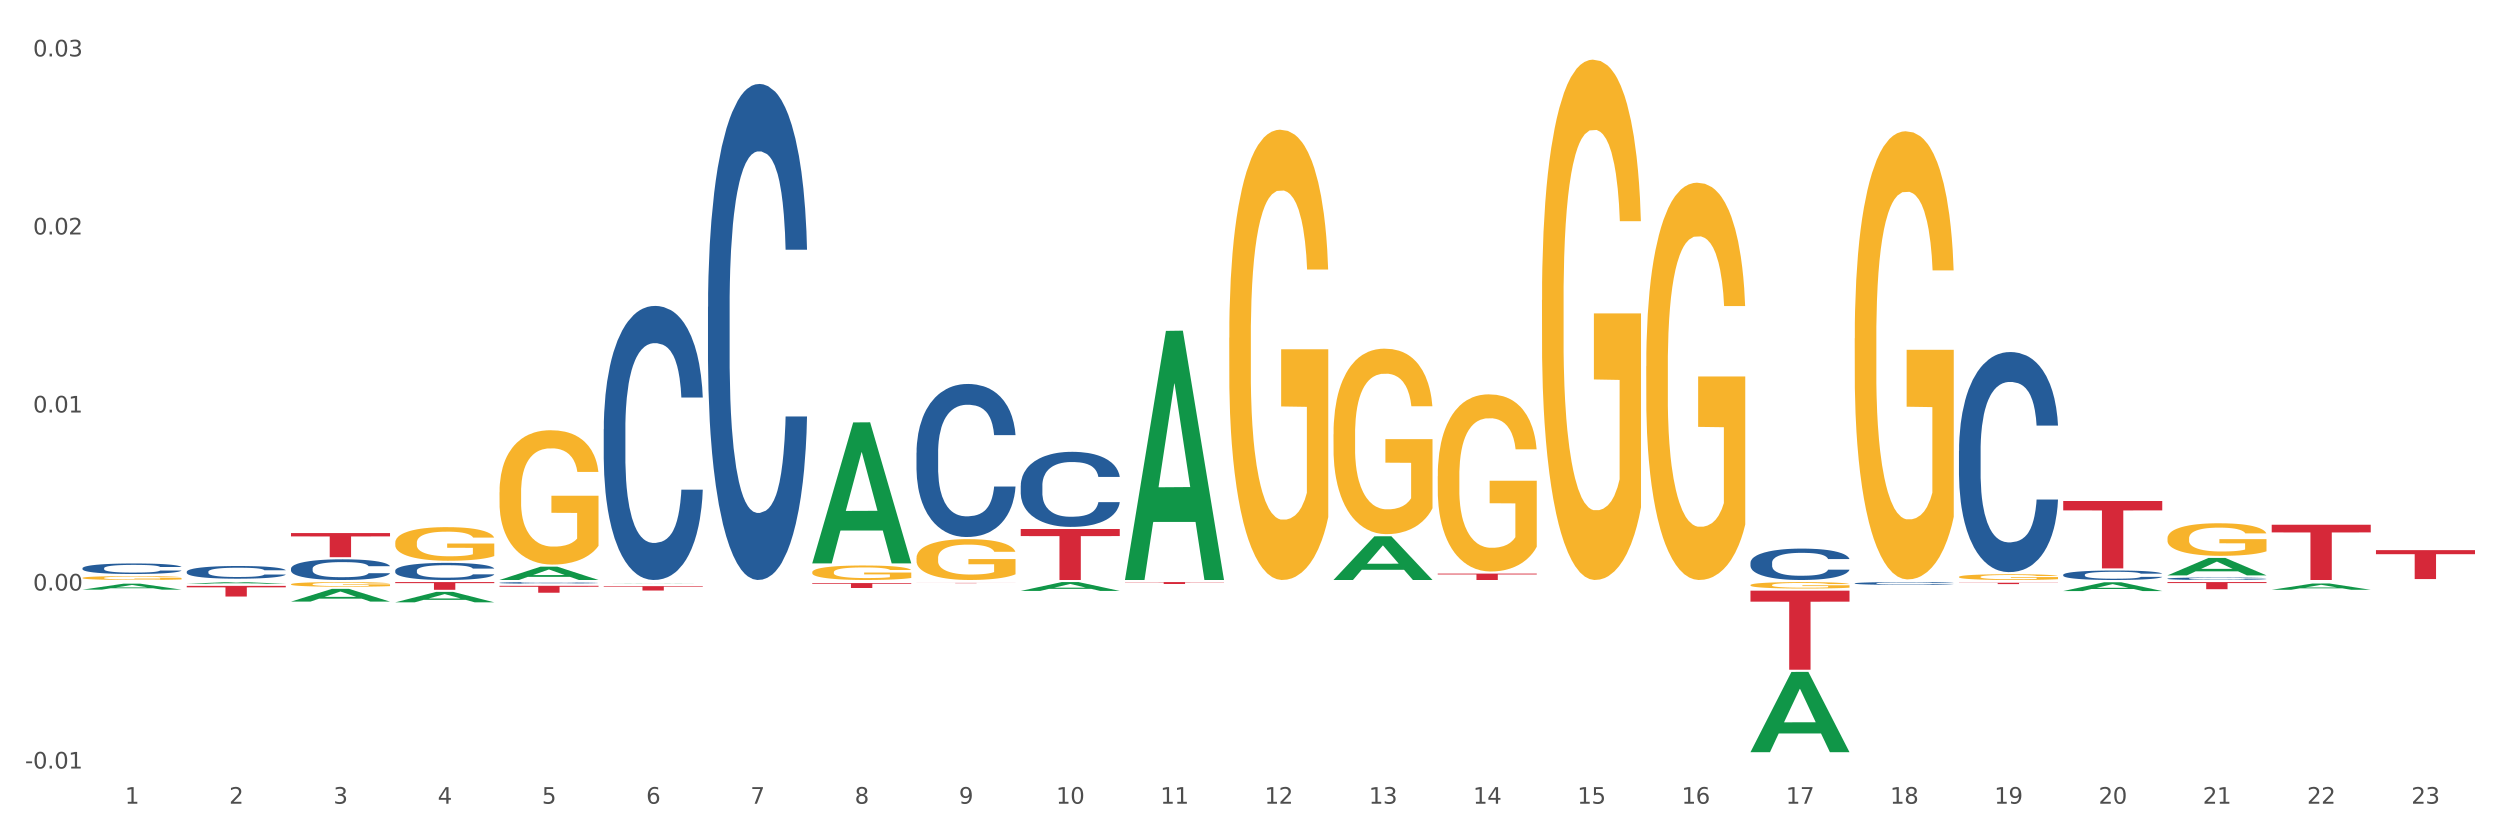 <?xml version="1.0" encoding="utf-8" standalone="no"?>
<!DOCTYPE svg PUBLIC "-//W3C//DTD SVG 1.1//EN"
  "http://www.w3.org/Graphics/SVG/1.1/DTD/svg11.dtd">
<svg xmlns:xlink="http://www.w3.org/1999/xlink" width="1080pt" height="360pt" viewBox="0 0 1080 360" xmlns="http://www.w3.org/2000/svg" version="1.1">
 <rect x="0" y="0" width="1080" height="360" fill="#333333" stroke="none"/>
 <defs>
  <style type="text/css">*{stroke-linejoin: round; stroke-linecap: butt}</style>
 </defs>
 <g id="figure_1">
  <g id="patch_1">
   <path d="M 0 360 
L 1080 360 
L 1080 0 
L 0 0 
z
" style="fill: #ffffff; stroke: #ffffff; stroke-linejoin: miter"/>
  </g>
  <g id="axes_1">
   <g id="matplotlib.axis_1">
    <g id="xtick_1">
     <g id="text_1">
      <!-- 1 -->
      <g style="fill: #4d4d4d" transform="translate(53.976 347.204) scale(0.096 -0.096)">
       <defs>
        <path id="DejaVuSans-31" d="M 794 531 
L 1825 531 
L 1825 4091 
L 703 3866 
L 703 4441 
L 1819 4666 
L 2450 4666 
L 2450 531 
L 3481 531 
L 3481 0 
L 794 0 
L 794 531 
z
" transform="scale(0.016)"/>
       </defs>
       <use xlink:href="#DejaVuSans-31"/>
      </g>
     </g>
    </g>
    <g id="xtick_2">
     <g id="text_2">
      <!-- 2 -->
      <g style="fill: #4d4d4d" transform="translate(99.012 347.204) scale(0.096 -0.096)">
       <defs>
        <path id="DejaVuSans-32" d="M 1228 531 
L 3431 531 
L 3431 0 
L 469 0 
L 469 531 
Q 828 903 1448 1529 
Q 2069 2156 2228 2338 
Q 2531 2678 2651 2914 
Q 2772 3150 2772 3378 
Q 2772 3750 2511 3984 
Q 2250 4219 1831 4219 
Q 1534 4219 1204 4116 
Q 875 4013 500 3803 
L 500 4441 
Q 881 4594 1212 4672 
Q 1544 4750 1819 4750 
Q 2544 4750 2975 4387 
Q 3406 4025 3406 3419 
Q 3406 3131 3298 2873 
Q 3191 2616 2906 2266 
Q 2828 2175 2409 1742 
Q 1991 1309 1228 531 
z
" transform="scale(0.016)"/>
       </defs>
       <use xlink:href="#DejaVuSans-32"/>
      </g>
     </g>
    </g>
    <g id="xtick_3">
     <g id="text_3">
      <!-- 3 -->
      <g style="fill: #4d4d4d" transform="translate(144.047 347.204) scale(0.096 -0.096)">
       <defs>
        <path id="DejaVuSans-33" d="M 2597 2516 
Q 3050 2419 3304 2112 
Q 3559 1806 3559 1356 
Q 3559 666 3084 287 
Q 2609 -91 1734 -91 
Q 1441 -91 1130 -33 
Q 819 25 488 141 
L 488 750 
Q 750 597 1062 519 
Q 1375 441 1716 441 
Q 2309 441 2620 675 
Q 2931 909 2931 1356 
Q 2931 1769 2642 2001 
Q 2353 2234 1838 2234 
L 1294 2234 
L 1294 2753 
L 1863 2753 
Q 2328 2753 2575 2939 
Q 2822 3125 2822 3475 
Q 2822 3834 2567 4026 
Q 2313 4219 1838 4219 
Q 1578 4219 1281 4162 
Q 984 4106 628 3988 
L 628 4550 
Q 988 4650 1302 4700 
Q 1616 4750 1894 4750 
Q 2613 4750 3031 4423 
Q 3450 4097 3450 3541 
Q 3450 3153 3228 2886 
Q 3006 2619 2597 2516 
z
" transform="scale(0.016)"/>
       </defs>
       <use xlink:href="#DejaVuSans-33"/>
      </g>
     </g>
    </g>
    <g id="xtick_4">
     <g id="text_4">
      <!-- 4 -->
      <g style="fill: #4d4d4d" transform="translate(189.082 347.204) scale(0.096 -0.096)">
       <defs>
        <path id="DejaVuSans-34" d="M 2419 4116 
L 825 1625 
L 2419 1625 
L 2419 4116 
z
M 2253 4666 
L 3047 4666 
L 3047 1625 
L 3713 1625 
L 3713 1100 
L 3047 1100 
L 3047 0 
L 2419 0 
L 2419 1100 
L 313 1100 
L 313 1709 
L 2253 4666 
z
" transform="scale(0.016)"/>
       </defs>
       <use xlink:href="#DejaVuSans-34"/>
      </g>
     </g>
    </g>
    <g id="xtick_5">
     <g id="text_5">
      <!-- 5 -->
      <g style="fill: #4d4d4d" transform="translate(234.118 347.204) scale(0.096 -0.096)">
       <defs>
        <path id="DejaVuSans-35" d="M 691 4666 
L 3169 4666 
L 3169 4134 
L 1269 4134 
L 1269 2991 
Q 1406 3038 1543 3061 
Q 1681 3084 1819 3084 
Q 2600 3084 3056 2656 
Q 3513 2228 3513 1497 
Q 3513 744 3044 326 
Q 2575 -91 1722 -91 
Q 1428 -91 1123 -41 
Q 819 9 494 109 
L 494 744 
Q 775 591 1075 516 
Q 1375 441 1709 441 
Q 2250 441 2565 725 
Q 2881 1009 2881 1497 
Q 2881 1984 2565 2268 
Q 2250 2553 1709 2553 
Q 1456 2553 1204 2497 
Q 953 2441 691 2322 
L 691 4666 
z
" transform="scale(0.016)"/>
       </defs>
       <use xlink:href="#DejaVuSans-35"/>
      </g>
     </g>
    </g>
    <g id="xtick_6">
     <g id="text_6">
      <!-- 6 -->
      <g style="fill: #4d4d4d" transform="translate(279.153 347.204) scale(0.096 -0.096)">
       <defs>
        <path id="DejaVuSans-36" d="M 2113 2584 
Q 1688 2584 1439 2293 
Q 1191 2003 1191 1497 
Q 1191 994 1439 701 
Q 1688 409 2113 409 
Q 2538 409 2786 701 
Q 3034 994 3034 1497 
Q 3034 2003 2786 2293 
Q 2538 2584 2113 2584 
z
M 3366 4563 
L 3366 3988 
Q 3128 4100 2886 4159 
Q 2644 4219 2406 4219 
Q 1781 4219 1451 3797 
Q 1122 3375 1075 2522 
Q 1259 2794 1537 2939 
Q 1816 3084 2150 3084 
Q 2853 3084 3261 2657 
Q 3669 2231 3669 1497 
Q 3669 778 3244 343 
Q 2819 -91 2113 -91 
Q 1303 -91 875 529 
Q 447 1150 447 2328 
Q 447 3434 972 4092 
Q 1497 4750 2381 4750 
Q 2619 4750 2861 4703 
Q 3103 4656 3366 4563 
z
" transform="scale(0.016)"/>
       </defs>
       <use xlink:href="#DejaVuSans-36"/>
      </g>
     </g>
    </g>
    <g id="xtick_7">
     <g id="text_7">
      <!-- 7 -->
      <g style="fill: #4d4d4d" transform="translate(324.188 347.204) scale(0.096 -0.096)">
       <defs>
        <path id="DejaVuSans-37" d="M 525 4666 
L 3525 4666 
L 3525 4397 
L 1831 0 
L 1172 0 
L 2766 4134 
L 525 4134 
L 525 4666 
z
" transform="scale(0.016)"/>
       </defs>
       <use xlink:href="#DejaVuSans-37"/>
      </g>
     </g>
    </g>
    <g id="xtick_8">
     <g id="text_8">
      <!-- 8 -->
      <g style="fill: #4d4d4d" transform="translate(369.224 347.204) scale(0.096 -0.096)">
       <defs>
        <path id="DejaVuSans-38" d="M 2034 2216 
Q 1584 2216 1326 1975 
Q 1069 1734 1069 1313 
Q 1069 891 1326 650 
Q 1584 409 2034 409 
Q 2484 409 2743 651 
Q 3003 894 3003 1313 
Q 3003 1734 2745 1975 
Q 2488 2216 2034 2216 
z
M 1403 2484 
Q 997 2584 770 2862 
Q 544 3141 544 3541 
Q 544 4100 942 4425 
Q 1341 4750 2034 4750 
Q 2731 4750 3128 4425 
Q 3525 4100 3525 3541 
Q 3525 3141 3298 2862 
Q 3072 2584 2669 2484 
Q 3125 2378 3379 2068 
Q 3634 1759 3634 1313 
Q 3634 634 3220 271 
Q 2806 -91 2034 -91 
Q 1263 -91 848 271 
Q 434 634 434 1313 
Q 434 1759 690 2068 
Q 947 2378 1403 2484 
z
M 1172 3481 
Q 1172 3119 1398 2916 
Q 1625 2713 2034 2713 
Q 2441 2713 2670 2916 
Q 2900 3119 2900 3481 
Q 2900 3844 2670 4047 
Q 2441 4250 2034 4250 
Q 1625 4250 1398 4047 
Q 1172 3844 1172 3481 
z
" transform="scale(0.016)"/>
       </defs>
       <use xlink:href="#DejaVuSans-38"/>
      </g>
     </g>
    </g>
    <g id="xtick_9">
     <g id="text_9">
      <!-- 9 -->
      <g style="fill: #4d4d4d" transform="translate(414.259 347.204) scale(0.096 -0.096)">
       <defs>
        <path id="DejaVuSans-39" d="M 703 97 
L 703 672 
Q 941 559 1184 500 
Q 1428 441 1663 441 
Q 2288 441 2617 861 
Q 2947 1281 2994 2138 
Q 2813 1869 2534 1725 
Q 2256 1581 1919 1581 
Q 1219 1581 811 2004 
Q 403 2428 403 3163 
Q 403 3881 828 4315 
Q 1253 4750 1959 4750 
Q 2769 4750 3195 4129 
Q 3622 3509 3622 2328 
Q 3622 1225 3098 567 
Q 2575 -91 1691 -91 
Q 1453 -91 1209 -44 
Q 966 3 703 97 
z
M 1959 2075 
Q 2384 2075 2632 2365 
Q 2881 2656 2881 3163 
Q 2881 3666 2632 3958 
Q 2384 4250 1959 4250 
Q 1534 4250 1286 3958 
Q 1038 3666 1038 3163 
Q 1038 2656 1286 2365 
Q 1534 2075 1959 2075 
z
" transform="scale(0.016)"/>
       </defs>
       <use xlink:href="#DejaVuSans-39"/>
      </g>
     </g>
    </g>
    <g id="xtick_10">
     <g id="text_10">
      <!-- 10 -->
      <g style="fill: #4d4d4d" transform="translate(456.241 347.204) scale(0.096 -0.096)">
       <defs>
        <path id="DejaVuSans-30" d="M 2034 4250 
Q 1547 4250 1301 3770 
Q 1056 3291 1056 2328 
Q 1056 1369 1301 889 
Q 1547 409 2034 409 
Q 2525 409 2770 889 
Q 3016 1369 3016 2328 
Q 3016 3291 2770 3770 
Q 2525 4250 2034 4250 
z
M 2034 4750 
Q 2819 4750 3233 4129 
Q 3647 3509 3647 2328 
Q 3647 1150 3233 529 
Q 2819 -91 2034 -91 
Q 1250 -91 836 529 
Q 422 1150 422 2328 
Q 422 3509 836 4129 
Q 1250 4750 2034 4750 
z
" transform="scale(0.016)"/>
       </defs>
       <use xlink:href="#DejaVuSans-31"/>
       <use xlink:href="#DejaVuSans-30" transform="translate(63.623 0)"/>
      </g>
     </g>
    </g>
    <g id="xtick_11">
     <g id="text_11">
      <!-- 11 -->
      <g style="fill: #4d4d4d" transform="translate(501.276 347.204) scale(0.096 -0.096)">
       <use xlink:href="#DejaVuSans-31"/>
       <use xlink:href="#DejaVuSans-31" transform="translate(63.623 0)"/>
      </g>
     </g>
    </g>
    <g id="xtick_12">
     <g id="text_12">
      <!-- 12 -->
      <g style="fill: #4d4d4d" transform="translate(546.311 347.204) scale(0.096 -0.096)">
       <use xlink:href="#DejaVuSans-31"/>
       <use xlink:href="#DejaVuSans-32" transform="translate(63.623 0)"/>
      </g>
     </g>
    </g>
    <g id="xtick_13">
     <g id="text_13">
      <!-- 13 -->
      <g style="fill: #4d4d4d" transform="translate(591.347 347.204) scale(0.096 -0.096)">
       <use xlink:href="#DejaVuSans-31"/>
       <use xlink:href="#DejaVuSans-33" transform="translate(63.623 0)"/>
      </g>
     </g>
    </g>
    <g id="xtick_14">
     <g id="text_14">
      <!-- 14 -->
      <g style="fill: #4d4d4d" transform="translate(636.382 347.204) scale(0.096 -0.096)">
       <use xlink:href="#DejaVuSans-31"/>
       <use xlink:href="#DejaVuSans-34" transform="translate(63.623 0)"/>
      </g>
     </g>
    </g>
    <g id="xtick_15">
     <g id="text_15">
      <!-- 15 -->
      <g style="fill: #4d4d4d" transform="translate(681.417 347.204) scale(0.096 -0.096)">
       <use xlink:href="#DejaVuSans-31"/>
       <use xlink:href="#DejaVuSans-35" transform="translate(63.623 0)"/>
      </g>
     </g>
    </g>
    <g id="xtick_16">
     <g id="text_16">
      <!-- 16 -->
      <g style="fill: #4d4d4d" transform="translate(726.453 347.204) scale(0.096 -0.096)">
       <use xlink:href="#DejaVuSans-31"/>
       <use xlink:href="#DejaVuSans-36" transform="translate(63.623 0)"/>
      </g>
     </g>
    </g>
    <g id="xtick_17">
     <g id="text_17">
      <!-- 17 -->
      <g style="fill: #4d4d4d" transform="translate(771.488 347.204) scale(0.096 -0.096)">
       <use xlink:href="#DejaVuSans-31"/>
       <use xlink:href="#DejaVuSans-37" transform="translate(63.623 0)"/>
      </g>
     </g>
    </g>
    <g id="xtick_18">
     <g id="text_18">
      <!-- 18 -->
      <g style="fill: #4d4d4d" transform="translate(816.523 347.204) scale(0.096 -0.096)">
       <use xlink:href="#DejaVuSans-31"/>
       <use xlink:href="#DejaVuSans-38" transform="translate(63.623 0)"/>
      </g>
     </g>
    </g>
    <g id="xtick_19">
     <g id="text_19">
      <!-- 19 -->
      <g style="fill: #4d4d4d" transform="translate(861.559 347.204) scale(0.096 -0.096)">
       <use xlink:href="#DejaVuSans-31"/>
       <use xlink:href="#DejaVuSans-39" transform="translate(63.623 0)"/>
      </g>
     </g>
    </g>
    <g id="xtick_20">
     <g id="text_20">
      <!-- 20 -->
      <g style="fill: #4d4d4d" transform="translate(906.594 347.204) scale(0.096 -0.096)">
       <use xlink:href="#DejaVuSans-32"/>
       <use xlink:href="#DejaVuSans-30" transform="translate(63.623 0)"/>
      </g>
     </g>
    </g>
    <g id="xtick_21">
     <g id="text_21">
      <!-- 21 -->
      <g style="fill: #4d4d4d" transform="translate(951.629 347.204) scale(0.096 -0.096)">
       <use xlink:href="#DejaVuSans-32"/>
       <use xlink:href="#DejaVuSans-31" transform="translate(63.623 0)"/>
      </g>
     </g>
    </g>
    <g id="xtick_22">
     <g id="text_22">
      <!-- 22 -->
      <g style="fill: #4d4d4d" transform="translate(996.665 347.204) scale(0.096 -0.096)">
       <use xlink:href="#DejaVuSans-32"/>
       <use xlink:href="#DejaVuSans-32" transform="translate(63.623 0)"/>
      </g>
     </g>
    </g>
    <g id="xtick_23">
     <g id="text_23">
      <!-- 23 -->
      <g style="fill: #4d4d4d" transform="translate(1041.7 347.204) scale(0.096 -0.096)">
       <use xlink:href="#DejaVuSans-32"/>
       <use xlink:href="#DejaVuSans-33" transform="translate(63.623 0)"/>
      </g>
     </g>
    </g>
    <g id="xtick_24"/>
    <g id="xtick_25"/>
    <g id="xtick_26"/>
    <g id="xtick_27"/>
    <g id="xtick_28"/>
    <g id="xtick_29"/>
    <g id="xtick_30"/>
    <g id="xtick_31"/>
    <g id="xtick_32"/>
    <g id="xtick_33"/>
    <g id="xtick_34"/>
    <g id="xtick_35"/>
    <g id="xtick_36"/>
    <g id="xtick_37"/>
    <g id="xtick_38"/>
    <g id="xtick_39"/>
    <g id="xtick_40"/>
    <g id="xtick_41"/>
    <g id="xtick_42"/>
    <g id="xtick_43"/>
    <g id="xtick_44"/>
    <g id="xtick_45"/>
   </g>
   <g id="matplotlib.axis_2">
    <g id="ytick_1">
     <g id="text_24">
      <!-- -0.01 -->
      <g style="fill: #4d4d4d" transform="translate(10.8 332.016) scale(0.096 -0.096)">
       <defs>
        <path id="DejaVuSans-2d" d="M 313 2009 
L 1997 2009 
L 1997 1497 
L 313 1497 
L 313 2009 
z
" transform="scale(0.016)"/>
        <path id="DejaVuSans-2e" d="M 684 794 
L 1344 794 
L 1344 0 
L 684 0 
L 684 794 
z
" transform="scale(0.016)"/>
       </defs>
       <use xlink:href="#DejaVuSans-2d"/>
       <use xlink:href="#DejaVuSans-30" transform="translate(36.084 0)"/>
       <use xlink:href="#DejaVuSans-2e" transform="translate(99.707 0)"/>
       <use xlink:href="#DejaVuSans-30" transform="translate(131.494 0)"/>
       <use xlink:href="#DejaVuSans-31" transform="translate(195.117 0)"/>
      </g>
     </g>
    </g>
    <g id="ytick_2">
     <g id="text_25">
      <!-- 0.00 -->
      <g style="fill: #4d4d4d" transform="translate(14.264 255.108) scale(0.096 -0.096)">
       <use xlink:href="#DejaVuSans-30"/>
       <use xlink:href="#DejaVuSans-2e" transform="translate(63.623 0)"/>
       <use xlink:href="#DejaVuSans-30" transform="translate(95.41 0)"/>
       <use xlink:href="#DejaVuSans-30" transform="translate(159.033 0)"/>
      </g>
     </g>
    </g>
    <g id="ytick_3">
     <g id="text_26">
      <!-- 0.01 -->
      <g style="fill: #4d4d4d" transform="translate(14.264 178.2) scale(0.096 -0.096)">
       <use xlink:href="#DejaVuSans-30"/>
       <use xlink:href="#DejaVuSans-2e" transform="translate(63.623 0)"/>
       <use xlink:href="#DejaVuSans-30" transform="translate(95.41 0)"/>
       <use xlink:href="#DejaVuSans-31" transform="translate(159.033 0)"/>
      </g>
     </g>
    </g>
    <g id="ytick_4">
     <g id="text_27">
      <!-- 0.02 -->
      <g style="fill: #4d4d4d" transform="translate(14.264 101.293) scale(0.096 -0.096)">
       <use xlink:href="#DejaVuSans-30"/>
       <use xlink:href="#DejaVuSans-2e" transform="translate(63.623 0)"/>
       <use xlink:href="#DejaVuSans-30" transform="translate(95.41 0)"/>
       <use xlink:href="#DejaVuSans-32" transform="translate(159.033 0)"/>
      </g>
     </g>
    </g>
    <g id="ytick_5">
     <g id="text_28">
      <!-- 0.03 -->
      <g style="fill: #4d4d4d" transform="translate(14.264 24.385) scale(0.096 -0.096)">
       <use xlink:href="#DejaVuSans-30"/>
       <use xlink:href="#DejaVuSans-2e" transform="translate(63.623 0)"/>
       <use xlink:href="#DejaVuSans-30" transform="translate(95.41 0)"/>
       <use xlink:href="#DejaVuSans-33" transform="translate(159.033 0)"/>
      </g>
     </g>
    </g>
    <g id="ytick_6"/>
    <g id="ytick_7"/>
    <g id="ytick_8"/>
    <g id="ytick_9"/>
   </g>
   <g id="PolyCollection_1">
    <path d="M 35.639 254.724 
L 35.683 254.722 
L 53.325 252.157 
L 60.647 252.155 
L 78.422 254.729 
L 69.954 254.729 
L 66.116 254.13 
L 47.9 254.13 
L 47.768 254.139 
L 44.063 254.729 
L 35.639 254.729 
L 35.639 254.724 
L 50.194 253.772 
L 63.823 253.77 
L 57.074 252.704 
L 56.986 252.699 
L 56.898 252.706 
L 50.15 253.77 
L 50.194 253.772 
L 35.639 254.724 
z
" clip-path="url(#p227b504310)" style="fill: #109648"/>
    <path d="M 440.957 209.761 
L 441.007 209.732 
L 441.007 208.902 
L 441.159 207.776 
L 441.715 205.702 
L 442.423 204.132 
L 443.637 202.295 
L 444.294 201.525 
L 445.154 200.666 
L 446.924 199.273 
L 448.947 198.088 
L 450.363 197.436 
L 451.425 197.022 
L 453.802 196.281 
L 455.167 195.955 
L 456.583 195.688 
L 457.797 195.511 
L 459.82 195.303 
L 461.438 195.214 
L 463.309 195.185 
L 464.877 195.214 
L 466.951 195.333 
L 469.985 195.688 
L 471.148 195.896 
L 472.716 196.251 
L 474.334 196.725 
L 475.649 197.199 
L 477.166 197.881 
L 478.734 198.77 
L 480.251 199.895 
L 481.313 200.932 
L 482.173 202.029 
L 482.931 203.362 
L 483.487 204.814 
L 483.74 206.028 
L 474.486 206.028 
L 474.233 204.932 
L 473.727 203.747 
L 473.221 202.947 
L 472.665 202.295 
L 471.805 201.555 
L 471.047 201.08 
L 469.783 200.518 
L 468.619 200.162 
L 467.659 199.955 
L 466.495 199.777 
L 464.017 199.599 
L 462.247 199.599 
L 461.135 199.658 
L 459.769 199.807 
L 458.606 200.014 
L 457.241 200.369 
L 456.179 200.755 
L 455.117 201.258 
L 454.51 201.614 
L 453.6 202.266 
L 452.993 202.799 
L 452.184 203.717 
L 451.728 204.369 
L 450.919 206.058 
L 450.565 207.302 
L 450.414 208.161 
L 450.312 209.109 
L 450.312 213.731 
L 450.616 215.805 
L 450.869 216.694 
L 451.273 217.701 
L 452.032 219.005 
L 453.144 220.279 
L 454.308 221.197 
L 455.269 221.76 
L 456.179 222.175 
L 457.089 222.501 
L 458.202 222.797 
L 459.112 222.975 
L 460.477 223.153 
L 462.096 223.242 
L 463.36 223.242 
L 465.939 223.094 
L 467.102 222.945 
L 468.215 222.738 
L 469.429 222.412 
L 470.389 222.057 
L 470.946 221.79 
L 471.856 221.227 
L 472.564 220.634 
L 473.171 219.953 
L 473.575 219.361 
L 474.031 218.472 
L 474.385 217.464 
L 474.486 216.931 
L 483.74 216.931 
L 483.538 217.998 
L 483.184 219.035 
L 482.476 220.427 
L 481.92 221.227 
L 481.06 222.205 
L 480.15 223.034 
L 478.885 223.953 
L 477.722 224.634 
L 476.509 225.227 
L 475.194 225.76 
L 472.817 226.501 
L 471.957 226.708 
L 470.137 227.064 
L 468.721 227.271 
L 466.647 227.478 
L 464.523 227.597 
L 462.298 227.627 
L 460.326 227.567 
L 458.151 227.39 
L 456.786 227.212 
L 455.269 226.945 
L 453.498 226.53 
L 451.83 226.027 
L 450.262 225.434 
L 448.795 224.753 
L 447.43 223.982 
L 445.66 222.708 
L 444.345 221.464 
L 443.384 220.309 
L 442.727 219.331 
L 442.069 218.087 
L 441.715 217.227 
L 441.159 215.153 
L 440.957 213.228 
L 440.957 209.761 
z
" clip-path="url(#p227b504310)" style="fill: #255c99"/>
    <path d="M 395.921 195.581 
L 395.972 195.521 
L 395.972 193.83 
L 396.124 191.535 
L 396.68 187.308 
L 397.388 184.107 
L 398.602 180.362 
L 399.259 178.792 
L 400.119 177.041 
L 401.889 174.202 
L 403.912 171.787 
L 405.328 170.458 
L 406.39 169.613 
L 408.767 168.103 
L 410.132 167.438 
L 411.548 166.895 
L 412.762 166.533 
L 414.785 166.11 
L 416.403 165.929 
L 418.274 165.868 
L 419.842 165.929 
L 421.915 166.17 
L 424.949 166.895 
L 426.113 167.318 
L 427.68 168.042 
L 429.299 169.009 
L 430.614 169.975 
L 432.131 171.364 
L 433.698 173.176 
L 435.216 175.471 
L 436.278 177.584 
L 437.137 179.819 
L 437.896 182.537 
L 438.452 185.496 
L 438.705 187.972 
L 429.45 187.972 
L 429.198 185.737 
L 428.692 183.322 
L 428.186 181.691 
L 427.63 180.362 
L 426.77 178.853 
L 426.011 177.886 
L 424.747 176.739 
L 423.584 176.014 
L 422.623 175.591 
L 421.46 175.229 
L 418.982 174.867 
L 417.212 174.867 
L 416.099 174.988 
L 414.734 175.289 
L 413.571 175.712 
L 412.205 176.437 
L 411.143 177.222 
L 410.081 178.249 
L 409.475 178.973 
L 408.564 180.302 
L 407.957 181.389 
L 407.148 183.261 
L 406.693 184.59 
L 405.884 188.032 
L 405.53 190.569 
L 405.378 192.32 
L 405.277 194.253 
L 405.277 203.674 
L 405.581 207.901 
L 405.833 209.713 
L 406.238 211.766 
L 406.997 214.424 
L 408.109 217.021 
L 409.272 218.893 
L 410.233 220.04 
L 411.143 220.886 
L 412.054 221.55 
L 413.166 222.154 
L 414.077 222.516 
L 415.442 222.879 
L 417.06 223.06 
L 418.325 223.06 
L 420.904 222.758 
L 422.067 222.456 
L 423.179 222.033 
L 424.393 221.369 
L 425.354 220.644 
L 425.91 220.101 
L 426.821 218.953 
L 427.529 217.745 
L 428.135 216.356 
L 428.54 215.148 
L 428.995 213.337 
L 429.349 211.283 
L 429.45 210.196 
L 438.705 210.196 
L 438.503 212.37 
L 438.149 214.484 
L 437.441 217.323 
L 436.884 218.953 
L 436.025 220.946 
L 435.114 222.637 
L 433.85 224.509 
L 432.687 225.898 
L 431.473 227.106 
L 430.158 228.193 
L 427.781 229.703 
L 426.922 230.126 
L 425.101 230.85 
L 423.685 231.273 
L 421.612 231.696 
L 419.488 231.937 
L 417.263 231.998 
L 415.29 231.877 
L 413.116 231.515 
L 411.75 231.152 
L 410.233 230.609 
L 408.463 229.763 
L 406.794 228.737 
L 405.227 227.529 
L 403.76 226.14 
L 402.395 224.57 
L 400.625 221.973 
L 399.31 219.436 
L 398.349 217.081 
L 397.691 215.088 
L 397.034 212.552 
L 396.68 210.8 
L 396.124 206.573 
L 395.921 202.647 
L 395.921 195.581 
z
" clip-path="url(#p227b504310)" style="fill: #255c99"/>
    <path d="M 305.851 132.548 
L 305.901 132.352 
L 305.901 126.872 
L 306.053 119.436 
L 306.609 105.736 
L 307.317 95.364 
L 308.531 83.23 
L 309.188 78.142 
L 310.048 72.466 
L 311.818 63.268 
L 313.841 55.44 
L 315.257 51.135 
L 316.319 48.395 
L 318.696 43.502 
L 320.061 41.349 
L 321.477 39.588 
L 322.691 38.414 
L 324.714 37.044 
L 326.332 36.457 
L 328.203 36.261 
L 329.771 36.457 
L 331.844 37.24 
L 334.879 39.588 
L 336.042 40.958 
L 337.61 43.306 
L 339.228 46.438 
L 340.543 49.569 
L 342.06 54.07 
L 343.628 59.941 
L 345.145 67.378 
L 346.207 74.228 
L 347.067 81.469 
L 347.825 90.276 
L 348.381 99.865 
L 348.634 107.889 
L 339.38 107.889 
L 339.127 100.648 
L 338.621 92.82 
L 338.115 87.536 
L 337.559 83.23 
L 336.699 78.338 
L 335.941 75.206 
L 334.676 71.488 
L 333.513 69.14 
L 332.552 67.77 
L 331.389 66.595 
L 328.911 65.421 
L 327.141 65.421 
L 326.029 65.813 
L 324.663 66.791 
L 323.5 68.161 
L 322.135 70.509 
L 321.073 73.054 
L 320.011 76.381 
L 319.404 78.729 
L 318.494 83.035 
L 317.887 86.557 
L 317.078 92.624 
L 316.622 96.93 
L 315.813 108.085 
L 315.459 116.304 
L 315.308 121.98 
L 315.206 128.242 
L 315.206 158.772 
L 315.51 172.472 
L 315.763 178.343 
L 316.167 184.997 
L 316.926 193.608 
L 318.038 202.023 
L 319.202 208.09 
L 320.162 211.808 
L 321.073 214.548 
L 321.983 216.701 
L 323.096 218.658 
L 324.006 219.832 
L 325.371 221.007 
L 326.99 221.594 
L 328.254 221.594 
L 330.833 220.615 
L 331.996 219.637 
L 333.109 218.267 
L 334.322 216.114 
L 335.283 213.765 
L 335.84 212.004 
L 336.75 208.286 
L 337.458 204.372 
L 338.065 199.87 
L 338.469 195.956 
L 338.924 190.085 
L 339.278 183.431 
L 339.38 179.909 
L 348.634 179.909 
L 348.432 186.954 
L 348.078 193.804 
L 347.37 203.002 
L 346.814 208.286 
L 345.954 214.744 
L 345.044 220.224 
L 343.779 226.291 
L 342.616 230.792 
L 341.403 234.706 
L 340.088 238.229 
L 337.711 243.121 
L 336.851 244.491 
L 335.03 246.84 
L 333.614 248.21 
L 331.541 249.579 
L 329.417 250.362 
L 327.192 250.558 
L 325.22 250.167 
L 323.045 248.992 
L 321.68 247.818 
L 320.162 246.057 
L 318.392 243.317 
L 316.724 239.99 
L 315.156 236.076 
L 313.689 231.575 
L 312.324 226.486 
L 310.554 218.071 
L 309.239 209.851 
L 308.278 202.219 
L 307.621 195.761 
L 306.963 187.541 
L 306.609 181.866 
L 306.053 168.166 
L 305.851 155.445 
L 305.851 132.548 
z
" clip-path="url(#p227b504310)" style="fill: #255c99"/>
    <path d="M 260.815 185.355 
L 260.866 185.247 
L 260.866 182.219 
L 261.018 178.11 
L 261.574 170.541 
L 262.282 164.81 
L 263.496 158.106 
L 264.153 155.294 
L 265.013 152.159 
L 266.783 147.077 
L 268.806 142.751 
L 270.222 140.372 
L 271.284 138.859 
L 273.66 136.155 
L 275.026 134.966 
L 276.442 133.993 
L 277.656 133.344 
L 279.679 132.587 
L 281.297 132.263 
L 283.168 132.154 
L 284.736 132.263 
L 286.809 132.695 
L 289.843 133.993 
L 291.007 134.75 
L 292.574 136.047 
L 294.193 137.777 
L 295.507 139.507 
L 297.025 141.994 
L 298.592 145.238 
L 300.109 149.347 
L 301.171 153.132 
L 302.031 157.133 
L 302.79 161.999 
L 303.346 167.297 
L 303.599 171.73 
L 294.344 171.73 
L 294.091 167.73 
L 293.586 163.404 
L 293.08 160.485 
L 292.524 158.106 
L 291.664 155.403 
L 290.905 153.673 
L 289.641 151.618 
L 288.478 150.32 
L 287.517 149.564 
L 286.354 148.915 
L 283.876 148.266 
L 282.106 148.266 
L 280.993 148.482 
L 279.628 149.023 
L 278.465 149.78 
L 277.099 151.077 
L 276.037 152.483 
L 274.975 154.321 
L 274.368 155.619 
L 273.458 157.998 
L 272.851 159.944 
L 272.042 163.296 
L 271.587 165.675 
L 270.778 171.839 
L 270.424 176.38 
L 270.272 179.516 
L 270.171 182.976 
L 270.171 199.845 
L 270.474 207.414 
L 270.727 210.658 
L 271.132 214.334 
L 271.89 219.092 
L 273.003 223.741 
L 274.166 227.094 
L 275.127 229.148 
L 276.037 230.662 
L 276.948 231.851 
L 278.06 232.933 
L 278.971 233.581 
L 280.336 234.23 
L 281.954 234.555 
L 283.219 234.555 
L 285.798 234.014 
L 286.961 233.473 
L 288.073 232.716 
L 289.287 231.527 
L 290.248 230.229 
L 290.804 229.256 
L 291.715 227.202 
L 292.423 225.039 
L 293.029 222.552 
L 293.434 220.389 
L 293.889 217.145 
L 294.243 213.469 
L 294.344 211.523 
L 303.599 211.523 
L 303.397 215.415 
L 303.043 219.2 
L 302.335 224.282 
L 301.778 227.202 
L 300.919 230.77 
L 300.008 233.798 
L 298.744 237.15 
L 297.581 239.637 
L 296.367 241.799 
L 295.052 243.746 
L 292.675 246.449 
L 291.816 247.206 
L 289.995 248.504 
L 288.579 249.26 
L 286.506 250.017 
L 284.382 250.45 
L 282.157 250.558 
L 280.184 250.342 
L 278.01 249.693 
L 276.644 249.044 
L 275.127 248.071 
L 273.357 246.557 
L 271.688 244.719 
L 270.12 242.556 
L 268.654 240.069 
L 267.288 237.258 
L 265.518 232.608 
L 264.204 228.067 
L 263.243 223.85 
L 262.585 220.281 
L 261.928 215.74 
L 261.574 212.604 
L 261.018 205.035 
L 260.815 198.006 
L 260.815 185.355 
z
" clip-path="url(#p227b504310)" style="fill: #255c99"/>
    <path d="M 215.78 251.776 
L 215.831 251.775 
L 215.831 251.758 
L 215.982 251.733 
L 216.539 251.688 
L 217.247 251.654 
L 218.46 251.615 
L 219.118 251.598 
L 219.977 251.579 
L 221.747 251.549 
L 223.77 251.524 
L 225.186 251.51 
L 226.248 251.501 
L 228.625 251.485 
L 229.991 251.477 
L 231.407 251.472 
L 232.62 251.468 
L 234.643 251.463 
L 236.261 251.461 
L 238.133 251.461 
L 239.7 251.461 
L 241.774 251.464 
L 244.808 251.472 
L 245.971 251.476 
L 247.539 251.484 
L 249.157 251.494 
L 250.472 251.504 
L 251.989 251.519 
L 253.557 251.538 
L 255.074 251.563 
L 256.136 251.585 
L 256.996 251.609 
L 257.754 251.638 
L 258.311 251.669 
L 258.564 251.695 
L 249.309 251.695 
L 249.056 251.672 
L 248.55 251.646 
L 248.045 251.629 
L 247.488 251.615 
L 246.629 251.599 
L 245.87 251.588 
L 244.606 251.576 
L 243.443 251.568 
L 242.482 251.564 
L 241.319 251.56 
L 238.841 251.556 
L 237.071 251.556 
L 235.958 251.558 
L 234.593 251.561 
L 233.429 251.565 
L 232.064 251.573 
L 231.002 251.581 
L 229.94 251.592 
L 229.333 251.6 
L 228.423 251.614 
L 227.816 251.626 
L 227.007 251.645 
L 226.552 251.659 
L 225.743 251.696 
L 225.389 251.723 
L 225.237 251.741 
L 225.136 251.762 
L 225.136 251.862 
L 225.439 251.907 
L 225.692 251.926 
L 226.097 251.948 
L 226.855 251.976 
L 227.968 252.004 
L 229.131 252.023 
L 230.092 252.036 
L 231.002 252.045 
L 231.912 252.052 
L 233.025 252.058 
L 233.935 252.062 
L 235.301 252.066 
L 236.919 252.068 
L 238.183 252.068 
L 240.762 252.064 
L 241.925 252.061 
L 243.038 252.057 
L 244.252 252.05 
L 245.213 252.042 
L 245.769 252.036 
L 246.679 252.024 
L 247.387 252.011 
L 247.994 251.997 
L 248.399 251.984 
L 248.854 251.964 
L 249.208 251.943 
L 249.309 251.931 
L 258.564 251.931 
L 258.361 251.954 
L 258.007 251.977 
L 257.299 252.007 
L 256.743 252.024 
L 255.883 252.045 
L 254.973 252.063 
L 253.709 252.083 
L 252.546 252.098 
L 251.332 252.111 
L 250.017 252.122 
L 247.64 252.138 
L 246.78 252.143 
L 244.96 252.15 
L 243.544 252.155 
L 241.47 252.159 
L 239.346 252.162 
L 237.121 252.163 
L 235.149 252.161 
L 232.974 252.157 
L 231.609 252.154 
L 230.092 252.148 
L 228.322 252.139 
L 226.653 252.128 
L 225.085 252.115 
L 223.619 252.1 
L 222.253 252.084 
L 220.483 252.056 
L 219.168 252.029 
L 218.207 252.004 
L 217.55 251.983 
L 216.893 251.956 
L 216.539 251.938 
L 215.982 251.893 
L 215.78 251.851 
L 215.78 251.776 
z
" clip-path="url(#p227b504310)" style="fill: #255c99"/>
    <path d="M 170.745 246.482 
L 170.795 246.476 
L 170.795 246.286 
L 170.947 246.03 
L 171.503 245.556 
L 172.211 245.198 
L 173.425 244.779 
L 174.082 244.603 
L 174.942 244.407 
L 176.712 244.09 
L 178.735 243.819 
L 180.151 243.671 
L 181.213 243.576 
L 183.59 243.407 
L 184.955 243.333 
L 186.371 243.272 
L 187.585 243.231 
L 189.608 243.184 
L 191.226 243.164 
L 193.097 243.157 
L 194.665 243.164 
L 196.738 243.191 
L 199.773 243.272 
L 200.936 243.319 
L 202.504 243.4 
L 204.122 243.509 
L 205.437 243.617 
L 206.954 243.772 
L 208.522 243.975 
L 210.039 244.232 
L 211.101 244.468 
L 211.96 244.718 
L 212.719 245.023 
L 213.275 245.354 
L 213.528 245.631 
L 204.274 245.631 
L 204.021 245.381 
L 203.515 245.11 
L 203.009 244.928 
L 202.453 244.779 
L 201.593 244.61 
L 200.835 244.502 
L 199.57 244.374 
L 198.407 244.293 
L 197.446 244.245 
L 196.283 244.205 
L 193.805 244.164 
L 192.035 244.164 
L 190.923 244.178 
L 189.557 244.211 
L 188.394 244.259 
L 187.029 244.34 
L 185.967 244.428 
L 184.905 244.543 
L 184.298 244.624 
L 183.387 244.772 
L 182.781 244.894 
L 181.971 245.104 
L 181.516 245.252 
L 180.707 245.638 
L 180.353 245.921 
L 180.201 246.117 
L 180.1 246.334 
L 180.1 247.388 
L 180.404 247.861 
L 180.657 248.064 
L 181.061 248.294 
L 181.82 248.591 
L 182.932 248.882 
L 184.095 249.091 
L 185.056 249.22 
L 185.967 249.314 
L 186.877 249.389 
L 187.99 249.456 
L 188.9 249.497 
L 190.265 249.537 
L 191.884 249.558 
L 193.148 249.558 
L 195.727 249.524 
L 196.89 249.49 
L 198.003 249.443 
L 199.216 249.368 
L 200.177 249.287 
L 200.734 249.227 
L 201.644 249.098 
L 202.352 248.963 
L 202.959 248.807 
L 203.363 248.672 
L 203.818 248.47 
L 204.172 248.24 
L 204.274 248.118 
L 213.528 248.118 
L 213.326 248.361 
L 212.972 248.598 
L 212.264 248.916 
L 211.708 249.098 
L 210.848 249.321 
L 209.938 249.51 
L 208.673 249.72 
L 207.51 249.875 
L 206.296 250.011 
L 204.982 250.132 
L 202.605 250.301 
L 201.745 250.348 
L 199.924 250.43 
L 198.508 250.477 
L 196.435 250.524 
L 194.311 250.551 
L 192.086 250.558 
L 190.114 250.545 
L 187.939 250.504 
L 186.573 250.463 
L 185.056 250.403 
L 183.286 250.308 
L 181.617 250.193 
L 180.05 250.058 
L 178.583 249.902 
L 177.218 249.727 
L 175.448 249.436 
L 174.133 249.152 
L 173.172 248.889 
L 172.515 248.666 
L 171.857 248.382 
L 171.503 248.186 
L 170.947 247.713 
L 170.745 247.273 
L 170.745 246.482 
z
" clip-path="url(#p227b504310)" style="fill: #255c99"/>
    <path d="M 125.709 245.634 
L 125.76 245.626 
L 125.76 245.397 
L 125.912 245.087 
L 126.468 244.515 
L 127.176 244.082 
L 128.39 243.576 
L 129.047 243.364 
L 129.907 243.127 
L 131.677 242.743 
L 133.7 242.417 
L 135.116 242.237 
L 136.178 242.123 
L 138.554 241.919 
L 139.92 241.829 
L 141.336 241.755 
L 142.55 241.706 
L 144.572 241.649 
L 146.191 241.625 
L 148.062 241.616 
L 149.63 241.625 
L 151.703 241.657 
L 154.737 241.755 
L 155.9 241.812 
L 157.468 241.91 
L 159.086 242.041 
L 160.401 242.172 
L 161.918 242.359 
L 163.486 242.604 
L 165.003 242.915 
L 166.065 243.201 
L 166.925 243.503 
L 167.684 243.87 
L 168.24 244.27 
L 168.493 244.605 
L 159.238 244.605 
L 158.985 244.303 
L 158.48 243.976 
L 157.974 243.756 
L 157.418 243.576 
L 156.558 243.372 
L 155.799 243.241 
L 154.535 243.086 
L 153.372 242.988 
L 152.411 242.931 
L 151.248 242.882 
L 148.77 242.833 
L 147 242.833 
L 145.887 242.849 
L 144.522 242.89 
L 143.359 242.947 
L 141.993 243.045 
L 140.931 243.152 
L 139.869 243.29 
L 139.262 243.388 
L 138.352 243.568 
L 137.745 243.715 
L 136.936 243.968 
L 136.481 244.148 
L 135.672 244.613 
L 135.318 244.956 
L 135.166 245.193 
L 135.065 245.454 
L 135.065 246.728 
L 135.368 247.3 
L 135.621 247.545 
L 136.026 247.822 
L 136.784 248.182 
L 137.897 248.533 
L 139.06 248.786 
L 140.021 248.941 
L 140.931 249.056 
L 141.842 249.145 
L 142.954 249.227 
L 143.864 249.276 
L 145.23 249.325 
L 146.848 249.349 
L 148.112 249.349 
L 150.692 249.309 
L 151.855 249.268 
L 152.967 249.211 
L 154.181 249.121 
L 155.142 249.023 
L 155.698 248.949 
L 156.608 248.794 
L 157.316 248.631 
L 157.923 248.443 
L 158.328 248.28 
L 158.783 248.035 
L 159.137 247.757 
L 159.238 247.61 
L 168.493 247.61 
L 168.291 247.904 
L 167.937 248.19 
L 167.229 248.574 
L 166.672 248.794 
L 165.813 249.064 
L 164.902 249.292 
L 163.638 249.545 
L 162.475 249.733 
L 161.261 249.897 
L 159.946 250.044 
L 157.569 250.248 
L 156.71 250.305 
L 154.889 250.403 
L 153.473 250.46 
L 151.4 250.517 
L 149.276 250.55 
L 147.05 250.558 
L 145.078 250.542 
L 142.904 250.493 
L 141.538 250.444 
L 140.021 250.37 
L 138.251 250.256 
L 136.582 250.117 
L 135.014 249.954 
L 133.548 249.766 
L 132.182 249.554 
L 130.412 249.202 
L 129.098 248.86 
L 128.137 248.541 
L 127.479 248.272 
L 126.822 247.929 
L 126.468 247.692 
L 125.912 247.12 
L 125.709 246.589 
L 125.709 245.634 
z
" clip-path="url(#p227b504310)" style="fill: #255c99"/>
    <path d="M 80.674 246.978 
L 80.724 246.973 
L 80.724 246.832 
L 80.876 246.641 
L 81.432 246.29 
L 82.14 246.024 
L 83.354 245.713 
L 84.012 245.583 
L 84.871 245.437 
L 86.641 245.201 
L 88.664 245.001 
L 90.08 244.89 
L 91.142 244.82 
L 93.519 244.695 
L 94.884 244.639 
L 96.3 244.594 
L 97.514 244.564 
L 99.537 244.529 
L 101.155 244.514 
L 103.027 244.509 
L 104.594 244.514 
L 106.668 244.534 
L 109.702 244.594 
L 110.865 244.629 
L 112.433 244.69 
L 114.051 244.77 
L 115.366 244.85 
L 116.883 244.966 
L 118.451 245.116 
L 119.968 245.307 
L 121.03 245.482 
L 121.89 245.668 
L 122.648 245.894 
L 123.205 246.14 
L 123.457 246.345 
L 114.203 246.345 
L 113.95 246.16 
L 113.444 245.959 
L 112.939 245.824 
L 112.382 245.713 
L 111.523 245.588 
L 110.764 245.508 
L 109.5 245.412 
L 108.337 245.352 
L 107.376 245.317 
L 106.213 245.287 
L 103.735 245.257 
L 101.965 245.257 
L 100.852 245.267 
L 99.487 245.292 
L 98.323 245.327 
L 96.958 245.387 
L 95.896 245.452 
L 94.834 245.538 
L 94.227 245.598 
L 93.317 245.708 
L 92.71 245.799 
L 91.901 245.954 
L 91.446 246.064 
L 90.636 246.35 
L 90.282 246.561 
L 90.131 246.707 
L 90.03 246.867 
L 90.03 247.65 
L 90.333 248.001 
L 90.586 248.152 
L 90.99 248.322 
L 91.749 248.543 
L 92.862 248.759 
L 94.025 248.914 
L 94.986 249.01 
L 95.896 249.08 
L 96.806 249.135 
L 97.919 249.185 
L 98.829 249.215 
L 100.195 249.246 
L 101.813 249.261 
L 103.077 249.261 
L 105.656 249.236 
L 106.819 249.21 
L 107.932 249.175 
L 109.146 249.12 
L 110.107 249.06 
L 110.663 249.015 
L 111.573 248.919 
L 112.281 248.819 
L 112.888 248.704 
L 113.293 248.603 
L 113.748 248.453 
L 114.102 248.282 
L 114.203 248.192 
L 123.457 248.192 
L 123.255 248.373 
L 122.901 248.548 
L 122.193 248.784 
L 121.637 248.919 
L 120.777 249.085 
L 119.867 249.226 
L 118.603 249.381 
L 117.439 249.496 
L 116.226 249.597 
L 114.911 249.687 
L 112.534 249.813 
L 111.674 249.848 
L 109.854 249.908 
L 108.438 249.943 
L 106.364 249.978 
L 104.24 249.998 
L 102.015 250.003 
L 100.043 249.993 
L 97.868 249.963 
L 96.503 249.933 
L 94.986 249.888 
L 93.216 249.818 
L 91.547 249.732 
L 89.979 249.632 
L 88.512 249.517 
L 87.147 249.386 
L 85.377 249.17 
L 84.062 248.96 
L 83.101 248.764 
L 82.444 248.598 
L 81.786 248.388 
L 81.432 248.242 
L 80.876 247.891 
L 80.674 247.565 
L 80.674 246.978 
z
" clip-path="url(#p227b504310)" style="fill: #255c99"/>
    <path d="M 35.639 249.653 
L 35.689 249.652 
L 35.689 249.597 
L 35.79 249.549 
L 36.295 249.434 
L 37.053 249.339 
L 37.608 249.288 
L 38.164 249.246 
L 38.821 249.205 
L 39.629 249.162 
L 41.094 249.099 
L 42.003 249.067 
L 43.114 249.033 
L 45.135 248.984 
L 46.6 248.956 
L 48.115 248.933 
L 50.59 248.905 
L 52.206 248.893 
L 53.924 248.884 
L 55.995 248.878 
L 57.561 248.876 
L 60.995 248.881 
L 63.925 248.895 
L 65.34 248.905 
L 67.158 248.924 
L 68.118 248.936 
L 69.684 248.961 
L 71.3 248.993 
L 72.411 249.021 
L 74.078 249.073 
L 75.341 249.125 
L 76.503 249.19 
L 77.109 249.234 
L 77.563 249.276 
L 77.967 249.323 
L 78.372 249.398 
L 69.279 249.398 
L 68.926 249.345 
L 68.37 249.294 
L 67.562 249.245 
L 66.855 249.214 
L 65.643 249.176 
L 64.531 249.151 
L 63.37 249.133 
L 61.955 249.117 
L 60.844 249.11 
L 59.278 249.104 
L 56.197 249.105 
L 54.126 249.117 
L 52.712 249.133 
L 51.802 249.147 
L 50.994 249.162 
L 50.085 249.183 
L 49.024 249.216 
L 48.266 249.245 
L 47.509 249.282 
L 46.903 249.319 
L 46.347 249.362 
L 45.892 249.408 
L 45.539 249.455 
L 45.236 249.514 
L 44.983 249.61 
L 44.983 249.821 
L 45.084 249.868 
L 45.337 249.931 
L 45.64 249.979 
L 46.145 250.036 
L 46.6 250.074 
L 47.458 250.13 
L 48.418 250.176 
L 49.176 250.205 
L 49.933 250.229 
L 51.247 250.263 
L 52.712 250.291 
L 53.974 250.308 
L 55.692 250.323 
L 56.854 250.329 
L 57.864 250.332 
L 60.339 250.332 
L 62.107 250.328 
L 64.077 250.317 
L 65.592 250.303 
L 66.855 250.286 
L 68.269 250.259 
L 69.178 250.232 
L 69.178 249.911 
L 58.066 249.91 
L 58.066 249.696 
L 78.422 249.696 
L 78.422 250.323 
L 77.563 250.355 
L 76.604 250.384 
L 75.593 250.411 
L 74.078 250.443 
L 72.26 250.474 
L 70.643 250.495 
L 68.926 250.513 
L 66.905 250.53 
L 64.279 250.546 
L 62.662 250.552 
L 60.642 250.556 
L 58.268 250.558 
L 56.197 250.555 
L 54.176 250.547 
L 52.055 250.533 
L 49.984 250.513 
L 48.418 250.494 
L 46.852 250.469 
L 45.185 250.437 
L 43.872 250.406 
L 42.862 250.378 
L 41.75 250.343 
L 40.538 250.297 
L 39.629 250.255 
L 38.821 250.212 
L 37.962 250.157 
L 37.356 250.11 
L 36.75 250.05 
L 36.396 250.005 
L 35.992 249.936 
L 35.689 249.839 
L 35.639 249.653 
z
" clip-path="url(#p227b504310)" style="fill: #f7b32b"/>
    <path d="M 260.815 253.199 
L 303.599 253.199 
L 303.599 253.466 
L 286.769 253.468 
L 286.769 255.118 
L 277.543 255.118 
L 277.543 253.468 
L 260.815 253.466 
L 260.815 253.201 
L 260.815 253.199 
z
" clip-path="url(#p227b504310)" style="fill: #d62839"/>
    <path d="M 350.886 251.896 
L 393.67 251.896 
L 393.67 252.192 
L 376.84 252.194 
L 376.84 254.03 
L 367.614 254.03 
L 367.614 252.194 
L 350.886 252.192 
L 350.886 251.898 
L 350.886 251.896 
z
" clip-path="url(#p227b504310)" style="fill: #d62839"/>
    <path d="M 395.921 251.806 
L 438.705 251.806 
L 438.705 251.826 
L 421.875 251.826 
L 421.875 251.951 
L 412.65 251.951 
L 412.65 251.826 
L 395.921 251.826 
L 395.921 251.806 
L 395.921 251.806 
z
" clip-path="url(#p227b504310)" style="fill: #d62839"/>
    <path d="M 440.957 228.529 
L 483.74 228.529 
L 483.74 231.591 
L 466.911 231.611 
L 466.911 250.558 
L 457.685 250.558 
L 457.685 231.611 
L 440.957 231.591 
L 440.957 228.55 
L 440.957 228.529 
z
" clip-path="url(#p227b504310)" style="fill: #d62839"/>
    <path d="M 485.992 251.466 
L 528.776 251.466 
L 528.776 251.581 
L 511.946 251.582 
L 511.946 252.298 
L 502.72 252.298 
L 502.72 251.582 
L 485.992 251.581 
L 485.992 251.466 
L 485.992 251.466 
z
" clip-path="url(#p227b504310)" style="fill: #d62839"/>
    <path d="M 621.098 247.795 
L 663.882 247.795 
L 663.882 248.179 
L 647.052 248.181 
L 647.052 250.558 
L 637.826 250.558 
L 637.826 248.181 
L 621.098 248.179 
L 621.098 247.797 
L 621.098 247.795 
z
" clip-path="url(#p227b504310)" style="fill: #d62839"/>
    <path d="M 756.204 255.162 
L 798.988 255.162 
L 798.988 259.911 
L 782.158 259.943 
L 782.158 289.333 
L 772.932 289.333 
L 772.932 259.943 
L 756.204 259.911 
L 756.204 255.194 
L 756.204 255.162 
z
" clip-path="url(#p227b504310)" style="fill: #d62839"/>
    <path d="M 846.275 251.738 
L 889.059 251.738 
L 889.059 251.82 
L 872.229 251.821 
L 872.229 252.328 
L 863.003 252.328 
L 863.003 251.821 
L 846.275 251.82 
L 846.275 251.738 
L 846.275 251.738 
z
" clip-path="url(#p227b504310)" style="fill: #d62839"/>
    <path d="M 891.31 216.441 
L 934.094 216.441 
L 934.094 220.487 
L 917.264 220.514 
L 917.264 245.554 
L 908.039 245.554 
L 908.039 220.514 
L 891.31 220.487 
L 891.31 216.469 
L 891.31 216.441 
z
" clip-path="url(#p227b504310)" style="fill: #d62839"/>
    <path d="M 936.346 251.461 
L 979.129 251.461 
L 979.129 251.889 
L 962.3 251.892 
L 962.3 254.542 
L 953.074 254.542 
L 953.074 251.892 
L 936.346 251.889 
L 936.346 251.464 
L 936.346 251.461 
z
" clip-path="url(#p227b504310)" style="fill: #d62839"/>
    <path d="M 756.204 243.086 
L 756.255 243.074 
L 756.255 242.727 
L 756.407 242.256 
L 756.963 241.389 
L 757.671 240.732 
L 758.885 239.964 
L 759.542 239.641 
L 760.402 239.282 
L 762.172 238.7 
L 764.195 238.204 
L 765.611 237.932 
L 766.673 237.758 
L 769.049 237.448 
L 770.415 237.312 
L 771.831 237.2 
L 773.045 237.126 
L 775.067 237.039 
L 776.686 237.002 
L 778.557 236.99 
L 780.125 237.002 
L 782.198 237.052 
L 785.232 237.2 
L 786.396 237.287 
L 787.963 237.436 
L 789.582 237.634 
L 790.896 237.832 
L 792.414 238.117 
L 793.981 238.489 
L 795.498 238.96 
L 796.56 239.394 
L 797.42 239.852 
L 798.179 240.41 
L 798.735 241.017 
L 798.988 241.525 
L 789.733 241.525 
L 789.48 241.066 
L 788.975 240.571 
L 788.469 240.236 
L 787.913 239.964 
L 787.053 239.654 
L 786.294 239.456 
L 785.03 239.22 
L 783.867 239.071 
L 782.906 238.985 
L 781.743 238.91 
L 779.265 238.836 
L 777.495 238.836 
L 776.382 238.861 
L 775.017 238.923 
L 773.854 239.01 
L 772.488 239.158 
L 771.426 239.319 
L 770.364 239.53 
L 769.757 239.679 
L 768.847 239.951 
L 768.24 240.174 
L 767.431 240.558 
L 766.976 240.831 
L 766.167 241.537 
L 765.813 242.058 
L 765.661 242.417 
L 765.56 242.814 
L 765.56 244.747 
L 765.863 245.614 
L 766.116 245.986 
L 766.521 246.407 
L 767.279 246.952 
L 768.392 247.485 
L 769.555 247.869 
L 770.516 248.105 
L 771.426 248.278 
L 772.337 248.414 
L 773.449 248.538 
L 774.359 248.613 
L 775.725 248.687 
L 777.343 248.724 
L 778.607 248.724 
L 781.187 248.662 
L 782.35 248.6 
L 783.462 248.513 
L 784.676 248.377 
L 785.637 248.228 
L 786.193 248.117 
L 787.104 247.882 
L 787.812 247.634 
L 788.418 247.349 
L 788.823 247.101 
L 789.278 246.729 
L 789.632 246.308 
L 789.733 246.085 
L 798.988 246.085 
L 798.786 246.531 
L 798.432 246.965 
L 797.724 247.547 
L 797.167 247.882 
L 796.308 248.29 
L 795.397 248.637 
L 794.133 249.022 
L 792.97 249.307 
L 791.756 249.554 
L 790.441 249.777 
L 788.064 250.087 
L 787.205 250.174 
L 785.384 250.323 
L 783.968 250.409 
L 781.895 250.496 
L 779.771 250.546 
L 777.545 250.558 
L 775.573 250.533 
L 773.399 250.459 
L 772.033 250.385 
L 770.516 250.273 
L 768.746 250.1 
L 767.077 249.889 
L 765.509 249.641 
L 764.043 249.356 
L 762.677 249.034 
L 760.907 248.501 
L 759.593 247.981 
L 758.632 247.497 
L 757.974 247.089 
L 757.317 246.568 
L 756.963 246.209 
L 756.407 245.341 
L 756.204 244.536 
L 756.204 243.086 
z
" clip-path="url(#p227b504310)" style="fill: #255c99"/>
    <path d="M 981.381 226.686 
L 1024.165 226.686 
L 1024.165 230.004 
L 1007.335 230.026 
L 1007.335 250.558 
L 998.109 250.558 
L 998.109 230.026 
L 981.381 230.004 
L 981.381 226.709 
L 981.381 226.686 
z
" clip-path="url(#p227b504310)" style="fill: #d62839"/>
    <path d="M 801.24 252 
L 801.29 251.999 
L 801.29 251.969 
L 801.442 251.927 
L 801.998 251.85 
L 802.706 251.792 
L 803.92 251.724 
L 804.577 251.696 
L 805.437 251.664 
L 807.207 251.612 
L 809.23 251.568 
L 810.646 251.544 
L 811.708 251.529 
L 814.085 251.501 
L 815.45 251.489 
L 816.866 251.479 
L 818.08 251.473 
L 820.103 251.465 
L 821.721 251.462 
L 823.592 251.461 
L 825.16 251.462 
L 827.233 251.466 
L 830.268 251.479 
L 831.431 251.487 
L 832.999 251.5 
L 834.617 251.518 
L 835.932 251.535 
L 837.449 251.561 
L 839.017 251.594 
L 840.534 251.635 
L 841.596 251.674 
L 842.455 251.714 
L 843.214 251.764 
L 843.77 251.817 
L 844.023 251.862 
L 834.769 251.862 
L 834.516 251.822 
L 834.01 251.778 
L 833.504 251.748 
L 832.948 251.724 
L 832.088 251.697 
L 831.33 251.679 
L 830.065 251.658 
L 828.902 251.645 
L 827.941 251.637 
L 826.778 251.631 
L 824.3 251.624 
L 822.53 251.624 
L 821.418 251.626 
L 820.052 251.632 
L 818.889 251.64 
L 817.524 251.653 
L 816.462 251.667 
L 815.4 251.686 
L 814.793 251.699 
L 813.883 251.723 
L 813.276 251.743 
L 812.467 251.777 
L 812.011 251.801 
L 811.202 251.863 
L 810.848 251.909 
L 810.697 251.941 
L 810.595 251.976 
L 810.595 252.147 
L 810.899 252.224 
L 811.152 252.257 
L 811.556 252.294 
L 812.315 252.343 
L 813.427 252.39 
L 814.591 252.424 
L 815.551 252.445 
L 816.462 252.46 
L 817.372 252.472 
L 818.485 252.483 
L 819.395 252.49 
L 820.76 252.496 
L 822.379 252.5 
L 823.643 252.5 
L 826.222 252.494 
L 827.385 252.489 
L 828.498 252.481 
L 829.711 252.469 
L 830.672 252.456 
L 831.229 252.446 
L 832.139 252.425 
L 832.847 252.403 
L 833.454 252.378 
L 833.858 252.356 
L 834.313 252.323 
L 834.667 252.286 
L 834.769 252.266 
L 844.023 252.266 
L 843.821 252.305 
L 843.467 252.344 
L 842.759 252.395 
L 842.203 252.425 
L 841.343 252.461 
L 840.433 252.492 
L 839.168 252.526 
L 838.005 252.551 
L 836.791 252.573 
L 835.477 252.593 
L 833.1 252.62 
L 832.24 252.628 
L 830.419 252.641 
L 829.003 252.649 
L 826.93 252.656 
L 824.806 252.661 
L 822.581 252.662 
L 820.609 252.66 
L 818.434 252.653 
L 817.069 252.647 
L 815.551 252.637 
L 813.781 252.621 
L 812.113 252.603 
L 810.545 252.581 
L 809.078 252.555 
L 807.713 252.527 
L 805.943 252.48 
L 804.628 252.434 
L 803.667 252.391 
L 803.01 252.355 
L 802.352 252.309 
L 801.998 252.277 
L 801.442 252.2 
L 801.24 252.129 
L 801.24 252 
z
" clip-path="url(#p227b504310)" style="fill: #255c99"/>
    <path d="M 891.31 248.3 
L 891.361 248.296 
L 891.361 248.191 
L 891.513 248.049 
L 892.069 247.787 
L 892.777 247.588 
L 893.991 247.356 
L 894.648 247.259 
L 895.508 247.15 
L 897.278 246.974 
L 899.301 246.824 
L 900.717 246.742 
L 901.779 246.689 
L 904.156 246.596 
L 905.521 246.555 
L 906.937 246.521 
L 908.151 246.498 
L 910.174 246.472 
L 911.792 246.461 
L 913.663 246.457 
L 915.231 246.461 
L 917.304 246.476 
L 920.338 246.521 
L 921.502 246.547 
L 923.069 246.592 
L 924.688 246.652 
L 926.002 246.712 
L 927.52 246.798 
L 929.087 246.91 
L 930.604 247.053 
L 931.666 247.184 
L 932.526 247.322 
L 933.285 247.491 
L 933.841 247.674 
L 934.094 247.828 
L 924.839 247.828 
L 924.586 247.689 
L 924.081 247.539 
L 923.575 247.438 
L 923.019 247.356 
L 922.159 247.262 
L 921.4 247.202 
L 920.136 247.131 
L 918.973 247.086 
L 918.012 247.06 
L 916.849 247.038 
L 914.371 247.015 
L 912.601 247.015 
L 911.488 247.023 
L 910.123 247.041 
L 908.96 247.068 
L 907.594 247.113 
L 906.532 247.161 
L 905.47 247.225 
L 904.864 247.27 
L 903.953 247.352 
L 903.346 247.42 
L 902.537 247.536 
L 902.082 247.618 
L 901.273 247.832 
L 900.919 247.989 
L 900.767 248.097 
L 900.666 248.217 
L 900.666 248.802 
L 900.97 249.064 
L 901.222 249.176 
L 901.627 249.303 
L 902.386 249.468 
L 903.498 249.629 
L 904.661 249.745 
L 905.622 249.816 
L 906.532 249.869 
L 907.443 249.91 
L 908.555 249.948 
L 909.466 249.97 
L 910.831 249.993 
L 912.449 250.004 
L 913.714 250.004 
L 916.293 249.985 
L 917.456 249.966 
L 918.568 249.94 
L 919.782 249.899 
L 920.743 249.854 
L 921.299 249.82 
L 922.21 249.749 
L 922.918 249.674 
L 923.524 249.588 
L 923.929 249.513 
L 924.384 249.401 
L 924.738 249.273 
L 924.839 249.206 
L 934.094 249.206 
L 933.892 249.341 
L 933.538 249.472 
L 932.83 249.648 
L 932.273 249.749 
L 931.414 249.873 
L 930.503 249.978 
L 929.239 250.094 
L 928.076 250.18 
L 926.862 250.255 
L 925.547 250.322 
L 923.17 250.416 
L 922.311 250.442 
L 920.49 250.487 
L 919.074 250.513 
L 917.001 250.539 
L 914.877 250.554 
L 912.652 250.558 
L 910.679 250.551 
L 908.505 250.528 
L 907.139 250.506 
L 905.622 250.472 
L 903.852 250.419 
L 902.183 250.356 
L 900.616 250.281 
L 899.149 250.195 
L 897.783 250.097 
L 896.013 249.936 
L 894.699 249.779 
L 893.738 249.633 
L 893.08 249.509 
L 892.423 249.352 
L 892.069 249.243 
L 891.513 248.981 
L 891.31 248.738 
L 891.31 248.3 
z
" clip-path="url(#p227b504310)" style="fill: #255c99"/>
    <path d="M 125.709 252.392 
L 125.76 252.391 
L 125.76 252.324 
L 125.861 252.267 
L 126.366 252.129 
L 127.124 252.015 
L 127.679 251.954 
L 128.235 251.905 
L 128.891 251.855 
L 129.7 251.803 
L 131.165 251.728 
L 132.074 251.689 
L 133.185 251.649 
L 135.205 251.59 
L 136.67 251.557 
L 138.186 251.529 
L 140.661 251.496 
L 142.277 251.481 
L 143.995 251.47 
L 146.066 251.463 
L 147.631 251.461 
L 151.066 251.466 
L 153.996 251.483 
L 155.41 251.496 
L 157.229 251.518 
L 158.188 251.533 
L 159.754 251.562 
L 161.371 251.601 
L 162.482 251.634 
L 164.149 251.697 
L 165.412 251.759 
L 166.573 251.836 
L 167.18 251.89 
L 167.634 251.94 
L 168.038 251.997 
L 168.442 252.087 
L 159.35 252.087 
L 158.997 252.022 
L 158.441 251.962 
L 157.633 251.903 
L 156.926 251.866 
L 155.713 251.82 
L 154.602 251.79 
L 153.44 251.768 
L 152.026 251.75 
L 150.915 251.741 
L 149.349 251.733 
L 146.268 251.735 
L 144.197 251.75 
L 142.782 251.768 
L 141.873 251.785 
L 141.065 251.803 
L 140.156 251.829 
L 139.095 251.868 
L 138.337 251.903 
L 137.58 251.947 
L 136.973 251.991 
L 136.418 252.043 
L 135.963 252.098 
L 135.61 252.155 
L 135.306 252.225 
L 135.054 252.341 
L 135.054 252.593 
L 135.155 252.65 
L 135.408 252.726 
L 135.711 252.783 
L 136.216 252.851 
L 136.67 252.897 
L 137.529 252.963 
L 138.489 253.019 
L 139.246 253.053 
L 140.004 253.083 
L 141.317 253.123 
L 142.782 253.157 
L 144.045 253.177 
L 145.762 253.195 
L 146.924 253.203 
L 147.934 253.206 
L 150.41 253.206 
L 152.177 253.201 
L 154.147 253.188 
L 155.663 253.171 
L 156.926 253.151 
L 158.34 253.118 
L 159.249 253.087 
L 159.249 252.702 
L 148.137 252.7 
L 148.137 252.444 
L 168.493 252.444 
L 168.493 253.195 
L 167.634 253.234 
L 166.674 253.269 
L 165.664 253.3 
L 164.149 253.339 
L 162.33 253.376 
L 160.714 253.401 
L 158.997 253.424 
L 156.976 253.444 
L 154.349 253.462 
L 152.733 253.47 
L 150.713 253.475 
L 148.339 253.477 
L 146.268 253.473 
L 144.247 253.464 
L 142.126 253.448 
L 140.055 253.424 
L 138.489 253.4 
L 136.923 253.37 
L 135.256 253.332 
L 133.943 253.295 
L 132.932 253.262 
L 131.821 253.219 
L 130.609 253.164 
L 129.7 253.114 
L 128.891 253.063 
L 128.033 252.996 
L 127.427 252.939 
L 126.82 252.868 
L 126.467 252.814 
L 126.063 252.731 
L 125.76 252.615 
L 125.709 252.392 
z
" clip-path="url(#p227b504310)" style="fill: #f7b32b"/>
    <path d="M 170.745 234.438 
L 170.795 234.425 
L 170.795 233.947 
L 170.896 233.536 
L 171.401 232.541 
L 172.159 231.718 
L 172.715 231.28 
L 173.27 230.922 
L 173.927 230.564 
L 174.735 230.192 
L 176.2 229.648 
L 177.109 229.369 
L 178.22 229.077 
L 180.241 228.653 
L 181.706 228.414 
L 183.221 228.215 
L 185.696 227.976 
L 187.312 227.87 
L 189.03 227.79 
L 191.101 227.737 
L 192.667 227.724 
L 196.102 227.764 
L 199.031 227.883 
L 200.446 227.976 
L 202.264 228.135 
L 203.224 228.241 
L 204.79 228.454 
L 206.406 228.732 
L 207.517 228.971 
L 209.184 229.422 
L 210.447 229.874 
L 211.609 230.431 
L 212.215 230.816 
L 212.669 231.174 
L 213.074 231.585 
L 213.478 232.236 
L 204.386 232.236 
L 204.032 231.771 
L 203.476 231.333 
L 202.668 230.909 
L 201.961 230.643 
L 200.749 230.312 
L 199.637 230.099 
L 198.476 229.94 
L 197.061 229.807 
L 195.95 229.741 
L 194.384 229.688 
L 191.303 229.701 
L 189.232 229.807 
L 187.818 229.94 
L 186.908 230.059 
L 186.1 230.192 
L 185.191 230.378 
L 184.13 230.657 
L 183.373 230.909 
L 182.615 231.227 
L 182.009 231.546 
L 181.453 231.917 
L 180.998 232.315 
L 180.645 232.727 
L 180.342 233.231 
L 180.089 234.067 
L 180.089 235.885 
L 180.19 236.296 
L 180.443 236.84 
L 180.746 237.252 
L 181.251 237.743 
L 181.706 238.074 
L 182.564 238.552 
L 183.524 238.95 
L 184.282 239.202 
L 185.039 239.415 
L 186.353 239.707 
L 187.818 239.945 
L 189.08 240.091 
L 190.798 240.224 
L 191.96 240.277 
L 192.97 240.304 
L 195.445 240.304 
L 197.213 240.264 
L 199.183 240.171 
L 200.698 240.052 
L 201.961 239.906 
L 203.375 239.667 
L 204.284 239.441 
L 204.284 236.668 
L 193.172 236.654 
L 193.172 234.81 
L 213.528 234.81 
L 213.528 240.224 
L 212.669 240.503 
L 211.71 240.755 
L 210.7 240.98 
L 209.184 241.259 
L 207.366 241.524 
L 205.749 241.71 
L 204.032 241.869 
L 202.011 242.015 
L 199.385 242.148 
L 197.768 242.201 
L 195.748 242.241 
L 193.374 242.254 
L 191.303 242.228 
L 189.282 242.161 
L 187.161 242.042 
L 185.09 241.869 
L 183.524 241.697 
L 181.958 241.485 
L 180.291 241.206 
L 178.978 240.941 
L 177.968 240.702 
L 176.857 240.397 
L 175.644 239.998 
L 174.735 239.64 
L 173.927 239.269 
L 173.068 238.791 
L 172.462 238.38 
L 171.856 237.862 
L 171.502 237.477 
L 171.098 236.88 
L 170.795 236.044 
L 170.745 234.438 
z
" clip-path="url(#p227b504310)" style="fill: #f7b32b"/>
    <path d="M 215.78 212.68 
L 215.83 212.627 
L 215.83 210.718 
L 215.931 209.075 
L 216.437 205.099 
L 217.194 201.812 
L 217.75 200.062 
L 218.306 198.631 
L 218.962 197.2 
L 219.77 195.715 
L 221.235 193.542 
L 222.144 192.428 
L 223.256 191.262 
L 225.276 189.566 
L 226.741 188.611 
L 228.256 187.816 
L 230.731 186.862 
L 232.348 186.438 
L 234.065 186.12 
L 236.136 185.908 
L 237.702 185.855 
L 241.137 186.014 
L 244.067 186.491 
L 245.481 186.862 
L 247.299 187.498 
L 248.259 187.922 
L 249.825 188.77 
L 251.441 189.884 
L 252.553 190.838 
L 254.22 192.64 
L 255.482 194.443 
L 256.644 196.669 
L 257.25 198.207 
L 257.705 199.638 
L 258.109 201.282 
L 258.513 203.879 
L 249.421 203.879 
L 249.067 202.024 
L 248.512 200.274 
L 247.703 198.578 
L 246.996 197.518 
L 245.784 196.192 
L 244.673 195.344 
L 243.511 194.708 
L 242.097 194.178 
L 240.985 193.913 
L 239.42 193.701 
L 236.338 193.754 
L 234.267 194.178 
L 232.853 194.708 
L 231.944 195.185 
L 231.136 195.715 
L 230.226 196.457 
L 229.166 197.571 
L 228.408 198.578 
L 227.65 199.85 
L 227.044 201.123 
L 226.488 202.607 
L 226.034 204.197 
L 225.68 205.841 
L 225.377 207.855 
L 225.125 211.195 
L 225.125 218.458 
L 225.226 220.102 
L 225.478 222.275 
L 225.781 223.919 
L 226.286 225.88 
L 226.741 227.205 
L 227.6 229.114 
L 228.559 230.704 
L 229.317 231.712 
L 230.075 232.56 
L 231.388 233.726 
L 232.853 234.68 
L 234.116 235.263 
L 235.833 235.794 
L 236.995 236.006 
L 238.005 236.112 
L 240.48 236.112 
L 242.248 235.953 
L 244.218 235.582 
L 245.734 235.104 
L 246.996 234.521 
L 248.411 233.567 
L 249.32 232.666 
L 249.32 221.586 
L 238.207 221.533 
L 238.207 214.164 
L 258.564 214.164 
L 258.564 235.794 
L 257.705 236.907 
L 256.745 237.914 
L 255.735 238.815 
L 254.22 239.929 
L 252.401 240.989 
L 250.785 241.731 
L 249.067 242.367 
L 247.047 242.951 
L 244.42 243.481 
L 242.804 243.693 
L 240.783 243.852 
L 238.409 243.905 
L 236.338 243.799 
L 234.318 243.534 
L 232.196 243.057 
L 230.125 242.367 
L 228.559 241.678 
L 226.994 240.83 
L 225.327 239.717 
L 224.013 238.656 
L 223.003 237.702 
L 221.892 236.483 
L 220.68 234.892 
L 219.77 233.461 
L 218.962 231.977 
L 218.103 230.068 
L 217.497 228.425 
L 216.891 226.357 
L 216.538 224.82 
L 216.134 222.434 
L 215.83 219.094 
L 215.78 212.68 
z
" clip-path="url(#p227b504310)" style="fill: #f7b32b"/>
    <path d="M 350.886 247.186 
L 350.937 247.181 
L 350.937 246.974 
L 351.038 246.797 
L 351.543 246.368 
L 352.3 246.013 
L 352.856 245.824 
L 353.412 245.669 
L 354.068 245.515 
L 354.876 245.354 
L 356.341 245.12 
L 357.251 244.999 
L 358.362 244.874 
L 360.382 244.69 
L 361.847 244.587 
L 363.362 244.501 
L 365.838 244.398 
L 367.454 244.353 
L 369.171 244.318 
L 371.242 244.295 
L 372.808 244.29 
L 376.243 244.307 
L 379.173 244.358 
L 380.587 244.398 
L 382.405 244.467 
L 383.365 244.513 
L 384.931 244.604 
L 386.547 244.725 
L 387.659 244.828 
L 389.326 245.022 
L 390.588 245.217 
L 391.75 245.457 
L 392.356 245.623 
L 392.811 245.778 
L 393.215 245.955 
L 393.619 246.236 
L 384.527 246.236 
L 384.173 246.036 
L 383.618 245.847 
L 382.81 245.664 
L 382.102 245.549 
L 380.89 245.406 
L 379.779 245.314 
L 378.617 245.246 
L 377.203 245.188 
L 376.091 245.16 
L 374.526 245.137 
L 371.444 245.143 
L 369.373 245.188 
L 367.959 245.246 
L 367.05 245.297 
L 366.242 245.354 
L 365.332 245.435 
L 364.272 245.555 
L 363.514 245.664 
L 362.756 245.801 
L 362.15 245.938 
L 361.595 246.099 
L 361.14 246.27 
L 360.786 246.448 
L 360.483 246.665 
L 360.231 247.026 
L 360.231 247.81 
L 360.332 247.988 
L 360.584 248.222 
L 360.887 248.4 
L 361.392 248.612 
L 361.847 248.755 
L 362.706 248.961 
L 363.666 249.133 
L 364.423 249.241 
L 365.181 249.333 
L 366.494 249.459 
L 367.959 249.562 
L 369.222 249.625 
L 370.939 249.682 
L 372.101 249.705 
L 373.111 249.717 
L 375.586 249.717 
L 377.354 249.699 
L 379.324 249.659 
L 380.84 249.608 
L 382.102 249.545 
L 383.517 249.442 
L 384.426 249.344 
L 384.426 248.148 
L 373.313 248.142 
L 373.313 247.347 
L 393.67 247.347 
L 393.67 249.682 
L 392.811 249.802 
L 391.851 249.911 
L 390.841 250.008 
L 389.326 250.129 
L 387.507 250.243 
L 385.891 250.323 
L 384.173 250.392 
L 382.153 250.455 
L 379.526 250.512 
L 377.91 250.535 
L 375.889 250.552 
L 373.515 250.558 
L 371.444 250.547 
L 369.424 250.518 
L 367.302 250.466 
L 365.231 250.392 
L 363.666 250.318 
L 362.1 250.226 
L 360.433 250.106 
L 359.119 249.991 
L 358.109 249.888 
L 356.998 249.757 
L 355.786 249.585 
L 354.876 249.43 
L 354.068 249.27 
L 353.21 249.064 
L 352.603 248.886 
L 351.997 248.663 
L 351.644 248.497 
L 351.24 248.24 
L 350.937 247.879 
L 350.886 247.186 
z
" clip-path="url(#p227b504310)" style="fill: #f7b32b"/>
    <path d="M 395.921 241.06 
L 395.972 241.044 
L 395.972 240.464 
L 396.073 239.964 
L 396.578 238.754 
L 397.336 237.754 
L 397.891 237.222 
L 398.447 236.787 
L 399.104 236.352 
L 399.912 235.9 
L 401.377 235.239 
L 402.286 234.9 
L 403.397 234.545 
L 405.418 234.029 
L 406.882 233.739 
L 408.398 233.497 
L 410.873 233.207 
L 412.489 233.078 
L 414.207 232.981 
L 416.278 232.917 
L 417.844 232.901 
L 421.278 232.949 
L 424.208 233.094 
L 425.622 233.207 
L 427.441 233.401 
L 428.401 233.53 
L 429.966 233.788 
L 431.583 234.126 
L 432.694 234.416 
L 434.361 234.965 
L 435.624 235.513 
L 436.786 236.19 
L 437.392 236.658 
L 437.846 237.093 
L 438.25 237.593 
L 438.654 238.383 
L 429.562 238.383 
L 429.209 237.819 
L 428.653 237.287 
L 427.845 236.771 
L 427.138 236.448 
L 425.925 236.045 
L 424.814 235.787 
L 423.652 235.594 
L 422.238 235.432 
L 421.127 235.352 
L 419.561 235.287 
L 416.48 235.303 
L 414.409 235.432 
L 412.994 235.594 
L 412.085 235.739 
L 411.277 235.9 
L 410.368 236.126 
L 409.307 236.464 
L 408.549 236.771 
L 407.792 237.158 
L 407.186 237.545 
L 406.63 237.996 
L 406.175 238.48 
L 405.822 238.98 
L 405.519 239.593 
L 405.266 240.609 
L 405.266 242.818 
L 405.367 243.318 
L 405.62 243.979 
L 405.923 244.479 
L 406.428 245.075 
L 406.882 245.479 
L 407.741 246.059 
L 408.701 246.543 
L 409.459 246.849 
L 410.216 247.107 
L 411.53 247.462 
L 412.994 247.752 
L 414.257 247.93 
L 415.975 248.091 
L 417.136 248.155 
L 418.147 248.188 
L 420.622 248.188 
L 422.39 248.139 
L 424.36 248.026 
L 425.875 247.881 
L 427.138 247.704 
L 428.552 247.414 
L 429.461 247.139 
L 429.461 243.769 
L 418.349 243.753 
L 418.349 241.512 
L 438.705 241.512 
L 438.705 248.091 
L 437.846 248.429 
L 436.887 248.736 
L 435.876 249.01 
L 434.361 249.349 
L 432.543 249.671 
L 430.926 249.897 
L 429.209 250.09 
L 427.188 250.268 
L 424.562 250.429 
L 422.945 250.494 
L 420.925 250.542 
L 418.551 250.558 
L 416.48 250.526 
L 414.459 250.445 
L 412.338 250.3 
L 410.267 250.09 
L 408.701 249.881 
L 407.135 249.623 
L 405.468 249.284 
L 404.155 248.962 
L 403.145 248.671 
L 402.033 248.3 
L 400.821 247.817 
L 399.912 247.381 
L 399.104 246.93 
L 398.245 246.349 
L 397.639 245.849 
L 397.033 245.221 
L 396.679 244.753 
L 396.275 244.027 
L 395.972 243.011 
L 395.921 241.06 
z
" clip-path="url(#p227b504310)" style="fill: #f7b32b"/>
    <path d="M 531.027 145.916 
L 531.078 145.738 
L 531.078 139.343 
L 531.179 133.835 
L 531.684 120.511 
L 532.442 109.496 
L 532.997 103.633 
L 533.553 98.836 
L 534.21 94.039 
L 535.018 89.065 
L 536.483 81.781 
L 537.392 78.05 
L 538.503 74.141 
L 540.524 68.456 
L 541.989 65.258 
L 543.504 62.593 
L 545.979 59.396 
L 547.595 57.974 
L 549.313 56.908 
L 551.384 56.198 
L 552.95 56.02 
L 556.384 56.553 
L 559.314 58.152 
L 560.728 59.396 
L 562.547 61.527 
L 563.507 62.949 
L 565.072 65.791 
L 566.689 69.522 
L 567.8 72.72 
L 569.467 78.761 
L 570.73 84.801 
L 571.892 92.263 
L 572.498 97.415 
L 572.952 102.212 
L 573.356 107.719 
L 573.761 116.424 
L 564.668 116.424 
L 564.315 110.206 
L 563.759 104.344 
L 562.951 98.658 
L 562.244 95.105 
L 561.032 90.664 
L 559.92 87.821 
L 558.758 85.689 
L 557.344 83.913 
L 556.233 83.024 
L 554.667 82.314 
L 551.586 82.491 
L 549.515 83.913 
L 548.1 85.689 
L 547.191 87.288 
L 546.383 89.065 
L 545.474 91.552 
L 544.413 95.283 
L 543.655 98.658 
L 542.898 102.922 
L 542.292 107.186 
L 541.736 112.161 
L 541.281 117.49 
L 540.928 122.998 
L 540.625 129.749 
L 540.372 140.942 
L 540.372 165.281 
L 540.473 170.789 
L 540.726 178.073 
L 541.029 183.58 
L 541.534 190.154 
L 541.989 194.595 
L 542.847 200.991 
L 543.807 206.321 
L 544.565 209.696 
L 545.322 212.539 
L 546.636 216.447 
L 548.1 219.645 
L 549.363 221.599 
L 551.081 223.376 
L 552.242 224.087 
L 553.253 224.442 
L 555.728 224.442 
L 557.496 223.909 
L 559.466 222.665 
L 560.981 221.066 
L 562.244 219.112 
L 563.658 215.914 
L 564.567 212.894 
L 564.567 175.763 
L 553.455 175.585 
L 553.455 150.891 
L 573.811 150.891 
L 573.811 223.376 
L 572.952 227.107 
L 571.993 230.482 
L 570.982 233.503 
L 569.467 237.233 
L 567.649 240.787 
L 566.032 243.274 
L 564.315 245.406 
L 562.294 247.36 
L 559.668 249.137 
L 558.051 249.847 
L 556.031 250.38 
L 553.657 250.558 
L 551.586 250.203 
L 549.565 249.314 
L 547.444 247.715 
L 545.373 245.406 
L 543.807 243.096 
L 542.241 240.254 
L 540.574 236.523 
L 539.261 232.97 
L 538.251 229.772 
L 537.139 225.686 
L 535.927 220.356 
L 535.018 215.559 
L 534.21 210.584 
L 533.351 204.189 
L 532.745 198.681 
L 532.139 191.752 
L 531.785 186.6 
L 531.381 178.606 
L 531.078 167.413 
L 531.027 145.916 
z
" clip-path="url(#p227b504310)" style="fill: #f7b32b"/>
    <path d="M 576.063 187.651 
L 576.113 187.577 
L 576.113 184.942 
L 576.214 182.673 
L 576.719 177.184 
L 577.477 172.646 
L 578.033 170.23 
L 578.588 168.254 
L 579.245 166.278 
L 580.053 164.228 
L 581.518 161.227 
L 582.427 159.69 
L 583.539 158.08 
L 585.559 155.737 
L 587.024 154.42 
L 588.539 153.322 
L 591.014 152.004 
L 592.631 151.419 
L 594.348 150.98 
L 596.419 150.687 
L 597.985 150.614 
L 601.42 150.833 
L 604.349 151.492 
L 605.764 152.004 
L 607.582 152.883 
L 608.542 153.468 
L 610.108 154.639 
L 611.724 156.177 
L 612.835 157.494 
L 614.502 159.983 
L 615.765 162.471 
L 616.927 165.546 
L 617.533 167.668 
L 617.988 169.645 
L 618.392 171.914 
L 618.796 175.5 
L 609.704 175.5 
L 609.35 172.938 
L 608.795 170.523 
L 607.986 168.181 
L 607.279 166.717 
L 606.067 164.887 
L 604.956 163.716 
L 603.794 162.837 
L 602.38 162.105 
L 601.268 161.739 
L 599.702 161.447 
L 596.621 161.52 
L 594.55 162.105 
L 593.136 162.837 
L 592.227 163.496 
L 591.418 164.228 
L 590.509 165.253 
L 589.448 166.79 
L 588.691 168.181 
L 587.933 169.937 
L 587.327 171.694 
L 586.771 173.743 
L 586.317 175.939 
L 585.963 178.208 
L 585.66 180.99 
L 585.408 185.601 
L 585.408 195.629 
L 585.509 197.898 
L 585.761 200.899 
L 586.064 203.168 
L 586.569 205.876 
L 587.024 207.706 
L 587.883 210.341 
L 588.842 212.537 
L 589.6 213.928 
L 590.358 215.099 
L 591.671 216.709 
L 593.136 218.027 
L 594.399 218.832 
L 596.116 219.564 
L 597.278 219.857 
L 598.288 220.003 
L 600.763 220.003 
L 602.531 219.783 
L 604.501 219.271 
L 606.016 218.612 
L 607.279 217.807 
L 608.694 216.49 
L 609.603 215.245 
L 609.603 199.947 
L 598.49 199.874 
L 598.49 189.7 
L 618.846 189.7 
L 618.846 219.564 
L 617.988 221.101 
L 617.028 222.492 
L 616.018 223.736 
L 614.502 225.273 
L 612.684 226.737 
L 611.068 227.762 
L 609.35 228.64 
L 607.33 229.445 
L 604.703 230.177 
L 603.087 230.47 
L 601.066 230.69 
L 598.692 230.763 
L 596.621 230.616 
L 594.601 230.25 
L 592.479 229.592 
L 590.408 228.64 
L 588.842 227.689 
L 587.276 226.517 
L 585.61 224.98 
L 584.296 223.516 
L 583.286 222.199 
L 582.175 220.515 
L 580.962 218.32 
L 580.053 216.343 
L 579.245 214.294 
L 578.386 211.659 
L 577.78 209.39 
L 577.174 206.535 
L 576.82 204.412 
L 576.416 201.119 
L 576.113 196.507 
L 576.063 187.651 
z
" clip-path="url(#p227b504310)" style="fill: #f7b32b"/>
    <path d="M 621.098 205.723 
L 621.149 205.653 
L 621.149 203.136 
L 621.25 200.97 
L 621.755 195.727 
L 622.513 191.394 
L 623.068 189.087 
L 623.624 187.2 
L 624.28 185.313 
L 625.089 183.356 
L 626.553 180.49 
L 627.463 179.022 
L 628.574 177.484 
L 630.594 175.248 
L 632.059 173.989 
L 633.575 172.941 
L 636.05 171.683 
L 637.666 171.124 
L 639.383 170.704 
L 641.454 170.425 
L 643.02 170.355 
L 646.455 170.564 
L 649.385 171.194 
L 650.799 171.683 
L 652.618 172.522 
L 653.577 173.081 
L 655.143 174.199 
L 656.76 175.667 
L 657.871 176.925 
L 659.538 179.302 
L 660.801 181.678 
L 661.962 184.614 
L 662.568 186.641 
L 663.023 188.528 
L 663.427 190.695 
L 663.831 194.12 
L 654.739 194.12 
L 654.386 191.673 
L 653.83 189.367 
L 653.022 187.13 
L 652.315 185.732 
L 651.102 183.985 
L 649.991 182.866 
L 648.829 182.028 
L 647.415 181.329 
L 646.304 180.979 
L 644.738 180.7 
L 641.657 180.769 
L 639.586 181.329 
L 638.171 182.028 
L 637.262 182.657 
L 636.454 183.356 
L 635.545 184.334 
L 634.484 185.802 
L 633.726 187.13 
L 632.968 188.808 
L 632.362 190.485 
L 631.807 192.442 
L 631.352 194.539 
L 630.999 196.706 
L 630.695 199.362 
L 630.443 203.765 
L 630.443 213.341 
L 630.544 215.508 
L 630.796 218.374 
L 631.1 220.541 
L 631.605 223.127 
L 632.059 224.874 
L 632.918 227.391 
L 633.878 229.487 
L 634.635 230.816 
L 635.393 231.934 
L 636.706 233.472 
L 638.171 234.73 
L 639.434 235.499 
L 641.151 236.198 
L 642.313 236.477 
L 643.323 236.617 
L 645.798 236.617 
L 647.566 236.407 
L 649.536 235.918 
L 651.052 235.289 
L 652.315 234.52 
L 653.729 233.262 
L 654.638 232.074 
L 654.638 217.465 
L 643.525 217.395 
L 643.525 207.68 
L 663.882 207.68 
L 663.882 236.198 
L 663.023 237.665 
L 662.063 238.993 
L 661.053 240.182 
L 659.538 241.65 
L 657.719 243.047 
L 656.103 244.026 
L 654.386 244.865 
L 652.365 245.634 
L 649.738 246.333 
L 648.122 246.612 
L 646.102 246.822 
L 643.728 246.892 
L 641.657 246.752 
L 639.636 246.402 
L 637.515 245.773 
L 635.444 244.865 
L 633.878 243.956 
L 632.312 242.838 
L 630.645 241.37 
L 629.332 239.972 
L 628.321 238.714 
L 627.21 237.106 
L 625.998 235.009 
L 625.089 233.122 
L 624.28 231.165 
L 623.422 228.649 
L 622.816 226.482 
L 622.209 223.756 
L 621.856 221.729 
L 621.452 218.584 
L 621.149 214.18 
L 621.098 205.723 
z
" clip-path="url(#p227b504310)" style="fill: #f7b32b"/>
    <path d="M 666.134 129.639 
L 666.184 129.434 
L 666.184 122.043 
L 666.285 115.679 
L 666.79 100.282 
L 667.548 87.553 
L 668.103 80.779 
L 668.659 75.236 
L 669.316 69.693 
L 670.124 63.944 
L 671.589 55.527 
L 672.498 51.216 
L 673.609 46.7 
L 675.63 40.13 
L 677.095 36.435 
L 678.61 33.355 
L 681.085 29.66 
L 682.701 28.018 
L 684.419 26.786 
L 686.49 25.965 
L 688.056 25.759 
L 691.491 26.375 
L 694.42 28.223 
L 695.835 29.66 
L 697.653 32.124 
L 698.613 33.766 
L 700.179 37.051 
L 701.795 41.362 
L 702.906 45.057 
L 704.573 52.037 
L 705.836 59.017 
L 706.998 67.64 
L 707.604 73.593 
L 708.058 79.136 
L 708.463 85.5 
L 708.867 95.56 
L 699.774 95.56 
L 699.421 88.375 
L 698.865 81.6 
L 698.057 75.03 
L 697.35 70.924 
L 696.138 65.792 
L 695.026 62.507 
L 693.865 60.044 
L 692.45 57.991 
L 691.339 56.964 
L 689.773 56.143 
L 686.692 56.349 
L 684.621 57.991 
L 683.207 60.044 
L 682.297 61.892 
L 681.489 63.944 
L 680.58 66.819 
L 679.519 71.13 
L 678.762 75.03 
L 678.004 79.957 
L 677.398 84.885 
L 676.842 90.633 
L 676.387 96.792 
L 676.034 103.156 
L 675.731 110.957 
L 675.478 123.891 
L 675.478 152.016 
L 675.579 158.38 
L 675.832 166.797 
L 676.135 173.162 
L 676.64 180.758 
L 677.095 185.89 
L 677.953 193.281 
L 678.913 199.439 
L 679.671 203.34 
L 680.428 206.625 
L 681.742 211.141 
L 683.207 214.837 
L 684.469 217.095 
L 686.187 219.148 
L 687.349 219.969 
L 688.359 220.38 
L 690.834 220.38 
L 692.602 219.764 
L 694.572 218.327 
L 696.087 216.479 
L 697.35 214.221 
L 698.764 210.525 
L 699.673 207.035 
L 699.673 164.129 
L 688.561 163.923 
L 688.561 135.387 
L 708.917 135.387 
L 708.917 219.148 
L 708.058 223.459 
L 707.099 227.36 
L 706.088 230.85 
L 704.573 235.161 
L 702.755 239.267 
L 701.138 242.141 
L 699.421 244.604 
L 697.4 246.863 
L 694.774 248.916 
L 693.157 249.737 
L 691.137 250.353 
L 688.763 250.558 
L 686.692 250.147 
L 684.671 249.121 
L 682.55 247.273 
L 680.479 244.604 
L 678.913 241.936 
L 677.347 238.651 
L 675.68 234.34 
L 674.367 230.234 
L 673.357 226.538 
L 672.245 221.817 
L 671.033 215.658 
L 670.124 210.115 
L 669.316 204.367 
L 668.457 196.976 
L 667.851 190.612 
L 667.245 182.605 
L 666.891 176.652 
L 666.487 167.413 
L 666.184 154.48 
L 666.134 129.639 
z
" clip-path="url(#p227b504310)" style="fill: #f7b32b"/>
    <path d="M 711.169 158.232 
L 711.219 158.075 
L 711.219 152.432 
L 711.32 147.573 
L 711.826 135.817 
L 712.583 126.098 
L 713.139 120.925 
L 713.694 116.693 
L 714.351 112.461 
L 715.159 108.072 
L 716.624 101.645 
L 717.533 98.353 
L 718.645 94.905 
L 720.665 89.889 
L 722.13 87.067 
L 723.645 84.716 
L 726.12 81.895 
L 727.737 80.641 
L 729.454 79.7 
L 731.525 79.073 
L 733.091 78.916 
L 736.526 79.387 
L 739.456 80.797 
L 740.87 81.895 
L 742.688 83.776 
L 743.648 85.03 
L 745.214 87.538 
L 746.83 90.829 
L 747.942 93.651 
L 749.608 98.98 
L 750.871 104.31 
L 752.033 110.893 
L 752.639 115.439 
L 753.094 119.671 
L 753.498 124.531 
L 753.902 132.211 
L 744.81 132.211 
L 744.456 126.725 
L 743.901 121.552 
L 743.092 116.536 
L 742.385 113.401 
L 741.173 109.483 
L 740.062 106.975 
L 738.9 105.094 
L 737.486 103.526 
L 736.374 102.742 
L 734.808 102.115 
L 731.727 102.272 
L 729.656 103.526 
L 728.242 105.094 
L 727.333 106.504 
L 726.525 108.072 
L 725.615 110.266 
L 724.555 113.558 
L 723.797 116.536 
L 723.039 120.298 
L 722.433 124.06 
L 721.877 128.449 
L 721.423 133.152 
L 721.069 138.011 
L 720.766 143.968 
L 720.514 153.843 
L 720.514 175.318 
L 720.615 180.177 
L 720.867 186.604 
L 721.17 191.463 
L 721.675 197.263 
L 722.13 201.182 
L 722.989 206.825 
L 723.948 211.527 
L 724.706 214.505 
L 725.464 217.013 
L 726.777 220.462 
L 728.242 223.283 
L 729.505 225.008 
L 731.222 226.575 
L 732.384 227.202 
L 733.394 227.516 
L 735.869 227.516 
L 737.637 227.045 
L 739.607 225.948 
L 741.122 224.537 
L 742.385 222.813 
L 743.8 219.992 
L 744.709 217.327 
L 744.709 184.566 
L 733.596 184.409 
L 733.596 162.621 
L 753.952 162.621 
L 753.952 226.575 
L 753.094 229.867 
L 752.134 232.845 
L 751.124 235.51 
L 749.608 238.802 
L 747.79 241.937 
L 746.174 244.131 
L 744.456 246.012 
L 742.436 247.737 
L 739.809 249.304 
L 738.193 249.931 
L 736.172 250.401 
L 733.798 250.558 
L 731.727 250.245 
L 729.707 249.461 
L 727.585 248.05 
L 725.514 246.012 
L 723.948 243.975 
L 722.383 241.466 
L 720.716 238.175 
L 719.402 235.04 
L 718.392 232.218 
L 717.281 228.613 
L 716.069 223.91 
L 715.159 219.678 
L 714.351 215.289 
L 713.492 209.646 
L 712.886 204.787 
L 712.28 198.674 
L 711.927 194.128 
L 711.522 187.074 
L 711.219 177.199 
L 711.169 158.232 
z
" clip-path="url(#p227b504310)" style="fill: #f7b32b"/>
    <path d="M 756.204 252.754 
L 756.255 252.752 
L 756.255 252.66 
L 756.356 252.58 
L 756.861 252.389 
L 757.619 252.23 
L 758.174 252.146 
L 758.73 252.077 
L 759.387 252.008 
L 760.195 251.936 
L 761.66 251.831 
L 762.569 251.778 
L 763.68 251.722 
L 765.7 251.64 
L 767.165 251.594 
L 768.681 251.555 
L 771.156 251.509 
L 772.772 251.489 
L 774.49 251.474 
L 776.561 251.463 
L 778.126 251.461 
L 781.561 251.468 
L 784.491 251.491 
L 785.905 251.509 
L 787.724 251.54 
L 788.683 251.561 
L 790.249 251.601 
L 791.866 251.655 
L 792.977 251.701 
L 794.644 251.788 
L 795.907 251.875 
L 797.068 251.982 
L 797.675 252.056 
L 798.129 252.125 
L 798.533 252.205 
L 798.937 252.33 
L 789.845 252.33 
L 789.492 252.24 
L 788.936 252.156 
L 788.128 252.074 
L 787.421 252.023 
L 786.208 251.959 
L 785.097 251.918 
L 783.935 251.888 
L 782.521 251.862 
L 781.41 251.849 
L 779.844 251.839 
L 776.763 251.842 
L 774.692 251.862 
L 773.277 251.888 
L 772.368 251.911 
L 771.56 251.936 
L 770.651 251.972 
L 769.59 252.026 
L 768.832 252.074 
L 768.075 252.136 
L 767.468 252.197 
L 766.913 252.268 
L 766.458 252.345 
L 766.105 252.424 
L 765.802 252.522 
L 765.549 252.683 
L 765.549 253.033 
L 765.65 253.112 
L 765.903 253.217 
L 766.206 253.296 
L 766.711 253.391 
L 767.165 253.454 
L 768.024 253.546 
L 768.984 253.623 
L 769.741 253.672 
L 770.499 253.713 
L 771.812 253.769 
L 773.277 253.815 
L 774.54 253.843 
L 776.257 253.868 
L 777.419 253.879 
L 778.429 253.884 
L 780.905 253.884 
L 782.672 253.876 
L 784.642 253.858 
L 786.158 253.835 
L 787.421 253.807 
L 788.835 253.761 
L 789.744 253.718 
L 789.744 253.184 
L 778.632 253.181 
L 778.632 252.826 
L 798.988 252.826 
L 798.988 253.868 
L 798.129 253.922 
L 797.169 253.971 
L 796.159 254.014 
L 794.644 254.068 
L 792.825 254.119 
L 791.209 254.155 
L 789.492 254.185 
L 787.471 254.214 
L 784.845 254.239 
L 783.228 254.249 
L 781.208 254.257 
L 778.834 254.26 
L 776.763 254.254 
L 774.742 254.242 
L 772.621 254.219 
L 770.55 254.185 
L 768.984 254.152 
L 767.418 254.111 
L 765.751 254.058 
L 764.438 254.007 
L 763.427 253.961 
L 762.316 253.902 
L 761.104 253.825 
L 760.195 253.756 
L 759.387 253.684 
L 758.528 253.592 
L 757.922 253.513 
L 757.316 253.414 
L 756.962 253.339 
L 756.558 253.224 
L 756.255 253.063 
L 756.204 252.754 
z
" clip-path="url(#p227b504310)" style="fill: #f7b32b"/>
    <path d="M 801.24 146.169 
L 801.29 145.992 
L 801.29 139.627 
L 801.391 134.145 
L 801.896 120.883 
L 802.654 109.92 
L 803.21 104.085 
L 803.765 99.311 
L 804.422 94.537 
L 805.23 89.586 
L 806.695 82.336 
L 807.604 78.623 
L 808.715 74.733 
L 810.736 69.074 
L 812.201 65.891 
L 813.716 63.239 
L 816.191 60.056 
L 817.808 58.642 
L 819.525 57.581 
L 821.596 56.873 
L 823.162 56.697 
L 826.597 57.227 
L 829.526 58.818 
L 830.941 60.056 
L 832.759 62.178 
L 833.719 63.593 
L 835.285 66.422 
L 836.901 70.135 
L 838.012 73.318 
L 839.679 79.33 
L 840.942 85.342 
L 842.104 92.768 
L 842.71 97.896 
L 843.164 102.671 
L 843.569 108.152 
L 843.973 116.816 
L 834.881 116.816 
L 834.527 110.628 
L 833.971 104.792 
L 833.163 99.134 
L 832.456 95.598 
L 831.244 91.177 
L 830.132 88.348 
L 828.971 86.226 
L 827.556 84.458 
L 826.445 83.574 
L 824.879 82.866 
L 821.798 83.043 
L 819.727 84.458 
L 818.313 86.226 
L 817.403 87.817 
L 816.595 89.586 
L 815.686 92.061 
L 814.625 95.774 
L 813.868 99.134 
L 813.11 103.378 
L 812.504 107.622 
L 811.948 112.573 
L 811.494 117.877 
L 811.14 123.359 
L 810.837 130.078 
L 810.584 141.218 
L 810.584 165.443 
L 810.685 170.924 
L 810.938 178.174 
L 811.241 183.655 
L 811.746 190.198 
L 812.201 194.618 
L 813.059 200.984 
L 814.019 206.289 
L 814.777 209.648 
L 815.534 212.478 
L 816.848 216.368 
L 818.313 219.551 
L 819.575 221.496 
L 821.293 223.264 
L 822.455 223.971 
L 823.465 224.325 
L 825.94 224.325 
L 827.708 223.794 
L 829.678 222.557 
L 831.193 220.965 
L 832.456 219.02 
L 833.87 215.837 
L 834.78 212.831 
L 834.78 175.875 
L 823.667 175.698 
L 823.667 151.12 
L 844.023 151.12 
L 844.023 223.264 
L 843.164 226.977 
L 842.205 230.337 
L 841.195 233.343 
L 839.679 237.056 
L 837.861 240.592 
L 836.244 243.068 
L 834.527 245.19 
L 832.506 247.135 
L 829.88 248.903 
L 828.263 249.61 
L 826.243 250.141 
L 823.869 250.318 
L 821.798 249.964 
L 819.777 249.08 
L 817.656 247.489 
L 815.585 245.19 
L 814.019 242.891 
L 812.453 240.062 
L 810.786 236.349 
L 809.473 232.812 
L 808.463 229.629 
L 807.352 225.562 
L 806.139 220.258 
L 805.23 215.484 
L 804.422 210.533 
L 803.563 204.167 
L 802.957 198.685 
L 802.351 191.789 
L 801.997 186.661 
L 801.593 178.704 
L 801.29 167.565 
L 801.24 146.169 
z
" clip-path="url(#p227b504310)" style="fill: #f7b32b"/>
    <path d="M 846.275 249.216 
L 846.325 249.214 
L 846.325 249.132 
L 846.427 249.061 
L 846.932 248.891 
L 847.689 248.749 
L 848.245 248.674 
L 848.801 248.613 
L 849.457 248.551 
L 850.265 248.487 
L 851.73 248.394 
L 852.639 248.346 
L 853.751 248.296 
L 855.771 248.223 
L 857.236 248.182 
L 858.751 248.148 
L 861.226 248.107 
L 862.843 248.089 
L 864.56 248.075 
L 866.631 248.066 
L 868.197 248.064 
L 871.632 248.071 
L 874.562 248.091 
L 875.976 248.107 
L 877.794 248.134 
L 878.754 248.153 
L 880.32 248.189 
L 881.936 248.237 
L 883.048 248.278 
L 884.715 248.355 
L 885.977 248.433 
L 887.139 248.528 
L 887.745 248.594 
L 888.2 248.656 
L 888.604 248.727 
L 889.008 248.838 
L 879.916 248.838 
L 879.562 248.758 
L 879.007 248.683 
L 878.198 248.61 
L 877.491 248.565 
L 876.279 248.508 
L 875.168 248.471 
L 874.006 248.444 
L 872.592 248.421 
L 871.48 248.41 
L 869.915 248.401 
L 866.833 248.403 
L 864.762 248.421 
L 863.348 248.444 
L 862.439 248.465 
L 861.631 248.487 
L 860.721 248.519 
L 859.661 248.567 
L 858.903 248.61 
L 858.145 248.665 
L 857.539 248.72 
L 856.983 248.784 
L 856.529 248.852 
L 856.175 248.922 
L 855.872 249.009 
L 855.62 249.153 
L 855.62 249.465 
L 855.721 249.535 
L 855.973 249.629 
L 856.276 249.699 
L 856.781 249.784 
L 857.236 249.84 
L 858.095 249.922 
L 859.054 249.991 
L 859.812 250.034 
L 860.57 250.071 
L 861.883 250.121 
L 863.348 250.162 
L 864.611 250.187 
L 866.328 250.21 
L 867.49 250.219 
L 868.5 250.223 
L 870.975 250.223 
L 872.743 250.216 
L 874.713 250.2 
L 876.229 250.18 
L 877.491 250.155 
L 878.906 250.114 
L 879.815 250.075 
L 879.815 249.599 
L 868.702 249.597 
L 868.702 249.28 
L 889.059 249.28 
L 889.059 250.21 
L 888.2 250.257 
L 887.24 250.301 
L 886.23 250.339 
L 884.715 250.387 
L 882.896 250.433 
L 881.28 250.465 
L 879.562 250.492 
L 877.542 250.517 
L 874.915 250.54 
L 873.299 250.549 
L 871.278 250.556 
L 868.904 250.558 
L 866.833 250.553 
L 864.813 250.542 
L 862.691 250.522 
L 860.62 250.492 
L 859.054 250.462 
L 857.489 250.426 
L 855.822 250.378 
L 854.508 250.333 
L 853.498 250.292 
L 852.387 250.239 
L 851.175 250.171 
L 850.265 250.109 
L 849.457 250.045 
L 848.599 249.963 
L 847.992 249.893 
L 847.386 249.804 
L 847.033 249.738 
L 846.629 249.635 
L 846.325 249.492 
L 846.275 249.216 
z
" clip-path="url(#p227b504310)" style="fill: #f7b32b"/>
    <path d="M 936.346 232.555 
L 936.396 232.542 
L 936.396 232.079 
L 936.497 231.681 
L 937.002 230.716 
L 937.76 229.919 
L 938.316 229.495 
L 938.871 229.148 
L 939.528 228.801 
L 940.336 228.441 
L 941.801 227.913 
L 942.71 227.644 
L 943.821 227.361 
L 945.842 226.949 
L 947.307 226.718 
L 948.822 226.525 
L 951.297 226.294 
L 952.914 226.191 
L 954.631 226.114 
L 956.702 226.062 
L 958.268 226.049 
L 961.703 226.088 
L 964.632 226.204 
L 966.047 226.294 
L 967.865 226.448 
L 968.825 226.551 
L 970.391 226.756 
L 972.007 227.026 
L 973.118 227.258 
L 974.785 227.695 
L 976.048 228.132 
L 977.21 228.672 
L 977.816 229.045 
L 978.271 229.392 
L 978.675 229.791 
L 979.079 230.421 
L 969.987 230.421 
L 969.633 229.971 
L 969.077 229.546 
L 968.269 229.135 
L 967.562 228.878 
L 966.35 228.556 
L 965.239 228.351 
L 964.077 228.196 
L 962.662 228.068 
L 961.551 228.003 
L 959.985 227.952 
L 956.904 227.965 
L 954.833 228.068 
L 953.419 228.196 
L 952.51 228.312 
L 951.701 228.441 
L 950.792 228.621 
L 949.731 228.891 
L 948.974 229.135 
L 948.216 229.443 
L 947.61 229.752 
L 947.054 230.112 
L 946.6 230.498 
L 946.246 230.896 
L 945.943 231.385 
L 945.69 232.195 
L 945.69 233.956 
L 945.791 234.355 
L 946.044 234.882 
L 946.347 235.28 
L 946.852 235.756 
L 947.307 236.078 
L 948.165 236.54 
L 949.125 236.926 
L 949.883 237.17 
L 950.641 237.376 
L 951.954 237.659 
L 953.419 237.89 
L 954.682 238.032 
L 956.399 238.16 
L 957.561 238.212 
L 958.571 238.237 
L 961.046 238.237 
L 962.814 238.199 
L 964.784 238.109 
L 966.299 237.993 
L 967.562 237.852 
L 968.976 237.62 
L 969.886 237.402 
L 969.886 234.715 
L 958.773 234.702 
L 958.773 232.915 
L 979.129 232.915 
L 979.129 238.16 
L 978.271 238.43 
L 977.311 238.675 
L 976.301 238.893 
L 974.785 239.163 
L 972.967 239.42 
L 971.35 239.6 
L 969.633 239.755 
L 967.613 239.896 
L 964.986 240.025 
L 963.37 240.076 
L 961.349 240.115 
L 958.975 240.127 
L 956.904 240.102 
L 954.884 240.037 
L 952.762 239.922 
L 950.691 239.755 
L 949.125 239.587 
L 947.559 239.382 
L 945.892 239.112 
L 944.579 238.855 
L 943.569 238.623 
L 942.458 238.327 
L 941.245 237.942 
L 940.336 237.595 
L 939.528 237.235 
L 938.669 236.772 
L 938.063 236.373 
L 937.457 235.872 
L 937.103 235.499 
L 936.699 234.92 
L 936.396 234.11 
L 936.346 232.555 
z
" clip-path="url(#p227b504310)" style="fill: #f7b32b"/>
    <path d="M 80.674 253.097 
L 123.457 253.097 
L 123.457 253.738 
L 106.628 253.742 
L 106.628 257.709 
L 97.402 257.709 
L 97.402 253.742 
L 80.674 253.738 
L 80.674 253.101 
L 80.674 253.097 
z
" clip-path="url(#p227b504310)" style="fill: #d62839"/>
    <path d="M 125.709 230.286 
L 168.493 230.286 
L 168.493 231.735 
L 151.663 231.745 
L 151.663 240.714 
L 142.437 240.714 
L 142.437 231.745 
L 125.709 231.735 
L 125.709 230.296 
L 125.709 230.286 
z
" clip-path="url(#p227b504310)" style="fill: #d62839"/>
    <path d="M 170.745 251.461 
L 213.528 251.461 
L 213.528 251.923 
L 196.699 251.927 
L 196.699 254.79 
L 187.473 254.79 
L 187.473 251.927 
L 170.745 251.923 
L 170.745 251.464 
L 170.745 251.461 
z
" clip-path="url(#p227b504310)" style="fill: #d62839"/>
    <path d="M 215.78 253.065 
L 258.564 253.065 
L 258.564 253.482 
L 241.734 253.485 
L 241.734 256.067 
L 232.508 256.067 
L 232.508 253.485 
L 215.78 253.482 
L 215.78 253.068 
L 215.78 253.065 
z
" clip-path="url(#p227b504310)" style="fill: #d62839"/>
    <path d="M 936.346 249.958 
L 936.396 249.957 
L 936.396 249.93 
L 936.548 249.892 
L 937.104 249.822 
L 937.812 249.77 
L 939.026 249.708 
L 939.683 249.682 
L 940.543 249.653 
L 942.313 249.607 
L 944.336 249.567 
L 945.752 249.545 
L 946.814 249.531 
L 949.191 249.506 
L 950.556 249.495 
L 951.972 249.486 
L 953.186 249.48 
L 955.209 249.473 
L 956.827 249.47 
L 958.698 249.469 
L 960.266 249.47 
L 962.34 249.474 
L 965.374 249.486 
L 966.537 249.493 
L 968.105 249.505 
L 969.723 249.521 
L 971.038 249.537 
L 972.555 249.56 
L 974.123 249.59 
L 975.64 249.627 
L 976.702 249.662 
L 977.562 249.699 
L 978.32 249.744 
L 978.876 249.792 
L 979.129 249.833 
L 969.875 249.833 
L 969.622 249.796 
L 969.116 249.757 
L 968.61 249.73 
L 968.054 249.708 
L 967.194 249.683 
L 966.436 249.667 
L 965.172 249.648 
L 964.008 249.636 
L 963.048 249.629 
L 961.884 249.623 
L 959.406 249.617 
L 957.636 249.617 
L 956.524 249.619 
L 955.158 249.624 
L 953.995 249.631 
L 952.63 249.643 
L 951.568 249.656 
L 950.506 249.673 
L 949.899 249.685 
L 948.989 249.707 
L 948.382 249.725 
L 947.573 249.756 
L 947.117 249.778 
L 946.308 249.834 
L 945.954 249.876 
L 945.803 249.905 
L 945.701 249.937 
L 945.701 250.092 
L 946.005 250.161 
L 946.258 250.191 
L 946.662 250.225 
L 947.421 250.269 
L 948.533 250.311 
L 949.697 250.342 
L 950.657 250.361 
L 951.568 250.375 
L 952.478 250.386 
L 953.591 250.396 
L 954.501 250.402 
L 955.866 250.408 
L 957.485 250.411 
L 958.749 250.411 
L 961.328 250.406 
L 962.491 250.401 
L 963.604 250.394 
L 964.818 250.383 
L 965.778 250.371 
L 966.335 250.362 
L 967.245 250.343 
L 967.953 250.323 
L 968.56 250.301 
L 968.964 250.281 
L 969.42 250.251 
L 969.774 250.217 
L 969.875 250.199 
L 979.129 250.199 
L 978.927 250.235 
L 978.573 250.27 
L 977.865 250.316 
L 977.309 250.343 
L 976.449 250.376 
L 975.539 250.404 
L 974.274 250.435 
L 973.111 250.458 
L 971.898 250.477 
L 970.583 250.495 
L 968.206 250.52 
L 967.346 250.527 
L 965.526 250.539 
L 964.11 250.546 
L 962.036 250.553 
L 959.912 250.557 
L 957.687 250.558 
L 955.715 250.556 
L 953.54 250.55 
L 952.175 250.544 
L 950.657 250.535 
L 948.887 250.521 
L 947.219 250.504 
L 945.651 250.484 
L 944.184 250.462 
L 942.819 250.436 
L 941.049 250.393 
L 939.734 250.351 
L 938.773 250.312 
L 938.116 250.28 
L 937.458 250.238 
L 937.104 250.209 
L 936.548 250.139 
L 936.346 250.075 
L 936.346 249.958 
z
" clip-path="url(#p227b504310)" style="fill: #255c99"/>
    <path d="M 846.275 194.799 
L 846.326 194.712 
L 846.326 192.281 
L 846.477 188.981 
L 847.034 182.903 
L 847.742 178.3 
L 848.955 172.917 
L 849.613 170.659 
L 850.472 168.141 
L 852.242 164.059 
L 854.265 160.586 
L 855.681 158.676 
L 856.743 157.46 
L 859.12 155.289 
L 860.486 154.334 
L 861.902 153.552 
L 863.115 153.031 
L 865.138 152.423 
L 866.756 152.163 
L 868.628 152.076 
L 870.195 152.163 
L 872.269 152.51 
L 875.303 153.552 
L 876.466 154.16 
L 878.034 155.202 
L 879.652 156.591 
L 880.967 157.981 
L 882.484 159.978 
L 884.052 162.583 
L 885.569 165.883 
L 886.631 168.922 
L 887.491 172.135 
L 888.249 176.043 
L 888.806 180.298 
L 889.059 183.858 
L 879.804 183.858 
L 879.551 180.645 
L 879.045 177.171 
L 878.54 174.827 
L 877.983 172.917 
L 877.124 170.746 
L 876.365 169.356 
L 875.101 167.706 
L 873.938 166.664 
L 872.977 166.057 
L 871.814 165.536 
L 869.336 165.015 
L 867.566 165.015 
L 866.453 165.188 
L 865.088 165.622 
L 863.924 166.23 
L 862.559 167.272 
L 861.497 168.401 
L 860.435 169.877 
L 859.828 170.919 
L 858.918 172.83 
L 858.311 174.393 
L 857.502 177.085 
L 857.047 178.995 
L 856.238 183.945 
L 855.884 187.592 
L 855.732 190.11 
L 855.631 192.889 
L 855.631 206.435 
L 855.934 212.514 
L 856.187 215.119 
L 856.592 218.071 
L 857.35 221.892 
L 858.463 225.626 
L 859.626 228.318 
L 860.587 229.967 
L 861.497 231.183 
L 862.407 232.138 
L 863.52 233.007 
L 864.43 233.528 
L 865.796 234.049 
L 867.414 234.309 
L 868.678 234.309 
L 871.257 233.875 
L 872.42 233.441 
L 873.533 232.833 
L 874.747 231.878 
L 875.708 230.836 
L 876.264 230.054 
L 877.174 228.404 
L 877.882 226.668 
L 878.489 224.671 
L 878.894 222.934 
L 879.349 220.329 
L 879.703 217.376 
L 879.804 215.813 
L 889.059 215.813 
L 888.856 218.939 
L 888.502 221.979 
L 887.794 226.06 
L 887.238 228.404 
L 886.378 231.27 
L 885.468 233.701 
L 884.204 236.393 
L 883.041 238.391 
L 881.827 240.127 
L 880.512 241.69 
L 878.135 243.861 
L 877.275 244.469 
L 875.455 245.511 
L 874.039 246.119 
L 871.965 246.727 
L 869.841 247.074 
L 867.616 247.161 
L 865.644 246.987 
L 863.469 246.466 
L 862.104 245.945 
L 860.587 245.164 
L 858.817 243.948 
L 857.148 242.472 
L 855.58 240.735 
L 854.114 238.738 
L 852.748 236.48 
L 850.978 232.746 
L 849.663 229.099 
L 848.702 225.713 
L 848.045 222.847 
L 847.388 219.2 
L 847.034 216.682 
L 846.477 210.603 
L 846.275 204.959 
L 846.275 194.799 
z
" clip-path="url(#p227b504310)" style="fill: #255c99"/>
    <path d="M 1026.416 237.668 
L 1069.2 237.668 
L 1069.2 239.402 
L 1052.37 239.414 
L 1052.37 250.151 
L 1043.145 250.151 
L 1043.145 239.414 
L 1026.416 239.402 
L 1026.416 237.679 
L 1026.416 237.668 
z
" clip-path="url(#p227b504310)" style="fill: #d62839"/>
    <path d="M 35.639 245.462 
L 35.689 245.458 
L 35.689 245.341 
L 35.841 245.183 
L 36.397 244.892 
L 37.105 244.671 
L 38.319 244.413 
L 38.976 244.304 
L 39.836 244.183 
L 41.606 243.988 
L 43.629 243.821 
L 45.045 243.73 
L 46.107 243.671 
L 48.484 243.567 
L 49.849 243.521 
L 51.265 243.484 
L 52.479 243.459 
L 54.502 243.43 
L 56.12 243.417 
L 57.991 243.413 
L 59.559 243.417 
L 61.632 243.434 
L 64.667 243.484 
L 65.83 243.513 
L 67.397 243.563 
L 69.016 243.63 
L 70.331 243.696 
L 71.848 243.792 
L 73.416 243.917 
L 74.933 244.075 
L 75.995 244.221 
L 76.854 244.375 
L 77.613 244.562 
L 78.169 244.767 
L 78.422 244.937 
L 69.167 244.937 
L 68.915 244.783 
L 68.409 244.617 
L 67.903 244.504 
L 67.347 244.413 
L 66.487 244.308 
L 65.729 244.242 
L 64.464 244.163 
L 63.301 244.113 
L 62.34 244.084 
L 61.177 244.059 
L 58.699 244.034 
L 56.929 244.034 
L 55.817 244.042 
L 54.451 244.063 
L 53.288 244.092 
L 51.923 244.142 
L 50.861 244.196 
L 49.799 244.267 
L 49.192 244.317 
L 48.281 244.408 
L 47.675 244.483 
L 46.865 244.612 
L 46.41 244.704 
L 45.601 244.941 
L 45.247 245.116 
L 45.095 245.237 
L 44.994 245.37 
L 44.994 246.02 
L 45.298 246.312 
L 45.551 246.437 
L 45.955 246.578 
L 46.714 246.761 
L 47.826 246.941 
L 48.989 247.07 
L 49.95 247.149 
L 50.861 247.207 
L 51.771 247.253 
L 52.883 247.295 
L 53.794 247.32 
L 55.159 247.345 
L 56.777 247.357 
L 58.042 247.357 
L 60.621 247.336 
L 61.784 247.315 
L 62.897 247.286 
L 64.11 247.24 
L 65.071 247.19 
L 65.627 247.153 
L 66.538 247.074 
L 67.246 246.991 
L 67.853 246.895 
L 68.257 246.811 
L 68.712 246.687 
L 69.066 246.545 
L 69.167 246.47 
L 78.422 246.47 
L 78.22 246.62 
L 77.866 246.766 
L 77.158 246.961 
L 76.602 247.074 
L 75.742 247.211 
L 74.832 247.328 
L 73.567 247.457 
L 72.404 247.553 
L 71.19 247.636 
L 69.875 247.711 
L 67.499 247.815 
L 66.639 247.844 
L 64.818 247.894 
L 63.402 247.923 
L 61.329 247.953 
L 59.205 247.969 
L 56.98 247.973 
L 55.007 247.965 
L 52.833 247.94 
L 51.467 247.915 
L 49.95 247.878 
L 48.18 247.819 
L 46.511 247.749 
L 44.944 247.665 
L 43.477 247.569 
L 42.112 247.461 
L 40.342 247.282 
L 39.027 247.107 
L 38.066 246.945 
L 37.409 246.807 
L 36.751 246.632 
L 36.397 246.512 
L 35.841 246.22 
L 35.639 245.949 
L 35.639 245.462 
z
" clip-path="url(#p227b504310)" style="fill: #255c99"/>
    <path d="M 756.204 324.884 
L 756.248 324.852 
L 773.891 290.269 
L 781.213 290.236 
L 798.988 324.95 
L 790.519 324.95 
L 786.682 316.866 
L 768.466 316.866 
L 768.334 316.996 
L 764.629 324.95 
L 756.204 324.95 
L 756.204 324.884 
L 770.759 312.042 
L 784.388 312.009 
L 777.64 297.635 
L 777.552 297.57 
L 777.464 297.668 
L 770.715 312.009 
L 770.759 312.042 
L 756.204 324.884 
z
" clip-path="url(#p227b504310)" style="fill: #109648"/>
    <path d="M 80.674 252.193 
L 80.718 252.192 
L 98.361 251.462 
L 105.682 251.461 
L 123.457 252.194 
L 114.989 252.194 
L 111.152 252.023 
L 92.936 252.023 
L 92.803 252.026 
L 89.098 252.194 
L 80.674 252.194 
L 80.674 252.193 
L 95.229 251.921 
L 108.858 251.921 
L 102.11 251.617 
L 102.022 251.616 
L 101.933 251.618 
L 95.185 251.921 
L 95.229 251.921 
L 80.674 252.193 
z
" clip-path="url(#p227b504310)" style="fill: #109648"/>
    <path d="M 125.709 259.885 
L 125.753 259.88 
L 143.396 254.385 
L 150.718 254.38 
L 168.493 259.896 
L 160.024 259.896 
L 156.187 258.611 
L 137.971 258.611 
L 137.839 258.632 
L 134.134 259.896 
L 125.709 259.896 
L 125.709 259.885 
L 140.264 257.845 
L 153.893 257.839 
L 147.145 255.555 
L 147.057 255.545 
L 146.969 255.561 
L 140.22 257.839 
L 140.264 257.845 
L 125.709 259.885 
z
" clip-path="url(#p227b504310)" style="fill: #109648"/>
    <path d="M 170.745 260.196 
L 170.789 260.192 
L 188.431 255.697 
L 195.753 255.693 
L 213.528 260.205 
L 205.06 260.205 
L 201.222 259.154 
L 183.006 259.154 
L 182.874 259.171 
L 179.169 260.205 
L 170.745 260.205 
L 170.745 260.196 
L 185.3 258.527 
L 198.929 258.523 
L 192.18 256.655 
L 192.092 256.646 
L 192.004 256.659 
L 185.256 258.523 
L 185.3 258.527 
L 170.745 260.196 
z
" clip-path="url(#p227b504310)" style="fill: #109648"/>
    <path d="M 215.78 250.547 
L 215.824 250.542 
L 233.467 244.813 
L 240.788 244.808 
L 258.564 250.558 
L 250.095 250.558 
L 246.258 249.219 
L 228.042 249.219 
L 227.909 249.241 
L 224.204 250.558 
L 215.78 250.558 
L 215.78 250.547 
L 230.335 248.42 
L 243.964 248.414 
L 237.216 246.033 
L 237.128 246.022 
L 237.039 246.039 
L 230.291 248.414 
L 230.335 248.42 
L 215.78 250.547 
z
" clip-path="url(#p227b504310)" style="fill: #109648"/>
    <path d="M 260.815 252.296 
L 260.859 252.296 
L 278.502 252.193 
L 285.824 252.193 
L 303.599 252.296 
L 295.13 252.296 
L 291.293 252.272 
L 273.077 252.272 
L 272.945 252.273 
L 269.24 252.296 
L 260.815 252.296 
L 260.815 252.296 
L 275.371 252.258 
L 289 252.258 
L 282.251 252.215 
L 282.163 252.215 
L 282.075 252.215 
L 275.326 252.258 
L 275.371 252.258 
L 260.815 252.296 
z
" clip-path="url(#p227b504310)" style="fill: #109648"/>
    <path d="M 350.886 243.272 
L 350.93 243.215 
L 368.573 182.485 
L 375.895 182.427 
L 393.67 243.387 
L 385.201 243.387 
L 381.364 229.192 
L 363.148 229.192 
L 363.015 229.421 
L 359.31 243.387 
L 350.886 243.387 
L 350.886 243.272 
L 365.441 220.72 
L 379.07 220.663 
L 372.322 195.421 
L 372.234 195.306 
L 372.145 195.478 
L 365.397 220.663 
L 365.441 220.72 
L 350.886 243.272 
z
" clip-path="url(#p227b504310)" style="fill: #109648"/>
    <path d="M 440.957 255.274 
L 441.001 255.27 
L 458.644 251.464 
L 465.965 251.461 
L 483.74 255.281 
L 475.272 255.281 
L 471.435 254.392 
L 453.218 254.392 
L 453.086 254.406 
L 449.381 255.281 
L 440.957 255.281 
L 440.957 255.274 
L 455.512 253.861 
L 469.141 253.857 
L 462.393 252.275 
L 462.304 252.268 
L 462.216 252.279 
L 455.468 253.857 
L 455.512 253.861 
L 440.957 255.274 
z
" clip-path="url(#p227b504310)" style="fill: #109648"/>
    <path d="M 485.992 250.356 
L 486.036 250.255 
L 503.679 142.942 
L 511.001 142.841 
L 528.776 250.558 
L 520.307 250.558 
L 516.47 225.475 
L 498.254 225.475 
L 498.121 225.879 
L 494.416 250.558 
L 485.992 250.558 
L 485.992 250.356 
L 500.547 210.505 
L 514.176 210.404 
L 507.428 165.8 
L 507.34 165.598 
L 507.252 165.902 
L 500.503 210.404 
L 500.547 210.505 
L 485.992 250.356 
z
" clip-path="url(#p227b504310)" style="fill: #109648"/>
    <path d="M 576.063 250.523 
L 576.107 250.505 
L 593.75 231.683 
L 601.071 231.666 
L 618.846 250.558 
L 610.378 250.558 
L 606.541 246.159 
L 588.325 246.159 
L 588.192 246.23 
L 584.487 250.558 
L 576.063 250.558 
L 576.063 250.523 
L 590.618 243.533 
L 604.247 243.515 
L 597.499 235.692 
L 597.411 235.657 
L 597.322 235.71 
L 590.574 243.515 
L 590.618 243.533 
L 576.063 250.523 
z
" clip-path="url(#p227b504310)" style="fill: #109648"/>
    <path d="M 891.31 255.327 
L 891.354 255.324 
L 908.997 251.533 
L 916.319 251.53 
L 934.094 255.335 
L 925.625 255.335 
L 921.788 254.449 
L 903.572 254.449 
L 903.44 254.463 
L 899.735 255.335 
L 891.31 255.335 
L 891.31 255.327 
L 905.866 253.92 
L 919.495 253.916 
L 912.746 252.341 
L 912.658 252.333 
L 912.57 252.344 
L 905.821 253.916 
L 905.866 253.92 
L 891.31 255.327 
z
" clip-path="url(#p227b504310)" style="fill: #109648"/>
    <path d="M 936.346 248.552 
L 936.39 248.545 
L 954.033 241.037 
L 961.354 241.03 
L 979.129 248.566 
L 970.661 248.566 
L 966.823 246.812 
L 948.607 246.812 
L 948.475 246.84 
L 944.77 248.566 
L 936.346 248.566 
L 936.346 248.552 
L 950.901 245.764 
L 964.53 245.757 
L 957.782 242.637 
L 957.693 242.622 
L 957.605 242.644 
L 950.857 245.757 
L 950.901 245.764 
L 936.346 248.552 
z
" clip-path="url(#p227b504310)" style="fill: #109648"/>
    <path d="M 981.381 254.787 
L 981.425 254.785 
L 999.068 252.073 
L 1006.39 252.07 
L 1024.165 254.792 
L 1015.696 254.792 
L 1011.859 254.158 
L 993.643 254.158 
L 993.51 254.169 
L 989.805 254.792 
L 981.381 254.792 
L 981.381 254.787 
L 995.936 253.78 
L 1009.565 253.778 
L 1002.817 252.65 
L 1002.729 252.645 
L 1002.641 252.653 
L 995.892 253.778 
L 995.936 253.78 
L 981.381 254.787 
z
" clip-path="url(#p227b504310)" style="fill: #109648"/>
   </g>
  </g>
 </g>
 <defs>
  <clipPath id="p227b504310">
   <rect x="35.639" y="10.8" width="1033.562" height="329.109"/>
  </clipPath>
 </defs>
</svg>
